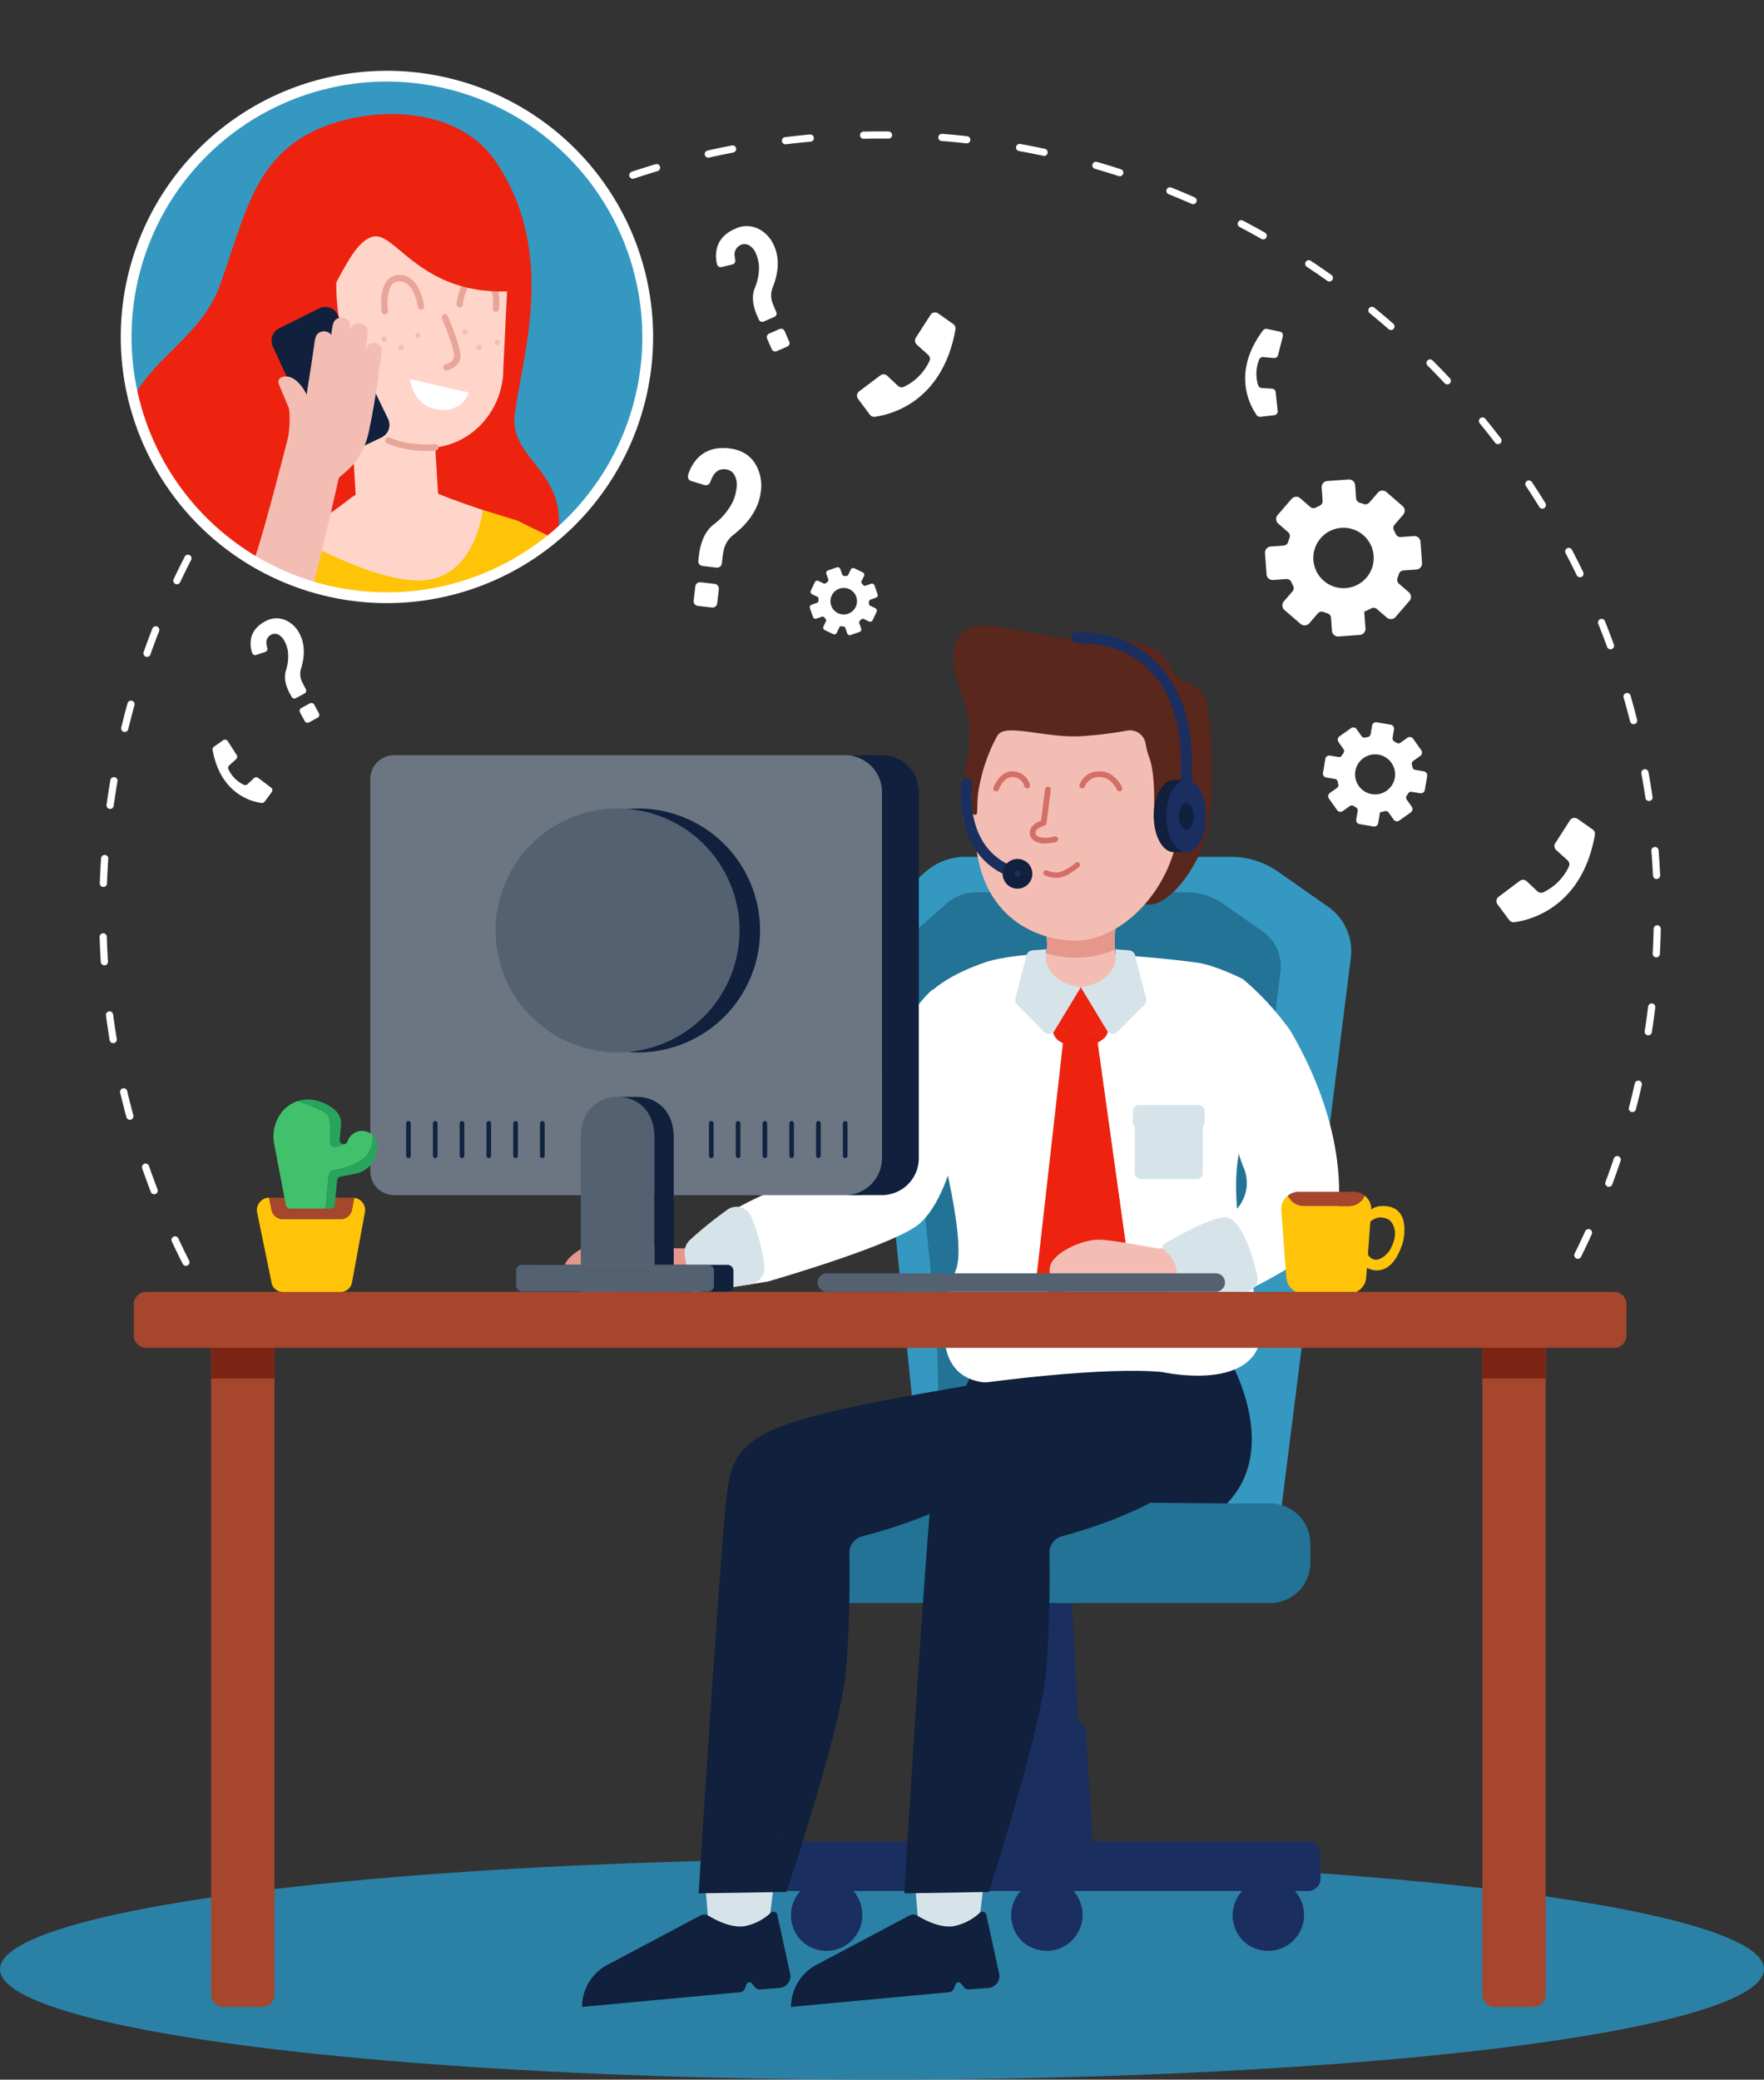 <?xml version="1.0" encoding="UTF-8"?> <svg xmlns="http://www.w3.org/2000/svg" xmlns:xlink="http://www.w3.org/1999/xlink" width="536.045" height="632" viewBox="0 0 536.045 632"><rect x="0" y="0" width="536.045" height="632" fill="#333333" stroke="none"/><defs><clipPath id="clip-path"><circle id="Ellipse_7" data-name="Ellipse 7" cx="79.247" cy="79.247" r="79.247" transform="translate(0 56.868) rotate(-21.027)" fill="none"></circle></clipPath></defs><g id="OBJECTS" transform="translate(-76.994 -37.279)"><g id="Group_159" data-name="Group 159" transform="translate(92.173 37.279)"><g id="Group_68" data-name="Group 68" transform="translate(15.094 39.938)"><g id="Group_65" data-name="Group 65" transform="translate(32.951 356.802)"><path id="Path_187" data-name="Path 187" d="M120.922,299.1a1.092,1.092,0,0,1-.93-.518q-1.007-1.634-1.99-3.284a1.093,1.093,0,0,1,1.879-1.119q.973,1.634,1.97,3.255a1.091,1.091,0,0,1-.929,1.667Z" transform="translate(-117.848 -293.643)" fill="#fff"></path></g><g id="Group_66" data-name="Group 66"><path id="Path_188" data-name="Path 188" d="M122.781,407.837a1.094,1.094,0,0,1-.977-.6c-1.145-2.27-2.264-4.576-3.323-6.851a1.093,1.093,0,0,1,1.981-.922c1.049,2.255,2.157,4.537,3.293,6.788a1.091,1.091,0,0,1-.975,1.585ZM545.757,405.7a1.095,1.095,0,0,1-.98-1.577c1.108-2.246,2.193-4.541,3.224-6.82a1.093,1.093,0,0,1,1.992.9c-1.042,2.3-2.136,4.618-3.253,6.887A1.1,1.1,0,0,1,545.757,405.7ZM113.134,386.068a1.09,1.09,0,0,1-1.02-.7c-.912-2.371-1.789-4.777-2.612-7.151a1.092,1.092,0,1,1,2.063-.716c.817,2.352,1.687,4.736,2.589,7.085a1.094,1.094,0,0,1-.628,1.413A1.127,1.127,0,0,1,113.134,386.068Zm442.053-2.245a1.072,1.072,0,0,1-.382-.068,1.093,1.093,0,0,1-.642-1.405c.874-2.354,1.721-4.748,2.515-7.113a1.093,1.093,0,1,1,2.072.695c-.8,2.388-1.656,4.8-2.538,7.181A1.094,1.094,0,0,1,555.187,383.822ZM105.743,363.435a1.093,1.093,0,0,1-1.054-.808c-.664-2.451-1.294-4.934-1.873-7.38a1.093,1.093,0,1,1,2.126-.5c.574,2.423,1.2,4.884,1.856,7.312a1.092,1.092,0,0,1-.769,1.34A1.081,1.081,0,0,1,105.743,363.435Zm456.6-2.328a1.068,1.068,0,0,1-.277-.034,1.094,1.094,0,0,1-.782-1.334c.628-2.417,1.229-4.884,1.781-7.332a1.092,1.092,0,1,1,2.131.483c-.557,2.471-1.162,4.96-1.8,7.4A1.092,1.092,0,0,1,562.346,361.107Zm-461.661-20.94a1.092,1.092,0,0,1-1.077-.915c-.413-2.507-.789-5.04-1.117-7.532a1.093,1.093,0,0,1,2.167-.286c.327,2.47.7,4.979,1.107,7.462a1.09,1.09,0,0,1-.9,1.255A1.017,1.017,0,0,1,100.685,340.167Zm466.48-2.385a1.212,1.212,0,0,1-.167-.012,1.094,1.094,0,0,1-.915-1.247c.384-2.488.729-5,1.032-7.475a1.092,1.092,0,1,1,2.168.265c-.3,2.493-.653,5.033-1.04,7.543A1.093,1.093,0,0,1,567.165,337.782ZM98,316.511a1.094,1.094,0,0,1-1.089-1.024c-.158-2.512-.279-5.071-.357-7.6a1.093,1.093,0,0,1,2.185-.068c.079,2.512.2,5.047.354,7.537a1.094,1.094,0,0,1-1.023,1.159Zm471.6-2.422h-.057a1.1,1.1,0,0,1-1.035-1.148c.132-2.5.224-5.04.277-7.541a1.093,1.093,0,0,1,1.093-1.069h.023a1.093,1.093,0,0,1,1.069,1.116c-.053,2.523-.147,5.082-.279,7.608A1.093,1.093,0,0,1,569.607,314.089ZM97.694,292.7l-.042,0a1.091,1.091,0,0,1-1.051-1.131c.093-2.523.226-5.079.4-7.6a1.112,1.112,0,0,1,1.164-1.017,1.093,1.093,0,0,1,1.017,1.164c-.17,2.5-.3,5.034-.395,7.534A1.092,1.092,0,0,1,97.694,292.7Zm471.983-2.431a1.093,1.093,0,0,1-1.091-1.042c-.118-2.51-.277-5.044-.472-7.53a1.093,1.093,0,0,1,2.179-.17c.2,2.51.357,5.067.477,7.6a1.1,1.1,0,0,1-1.041,1.144ZM99.749,268.985a.976.976,0,0,1-.149-.011,1.091,1.091,0,0,1-.935-1.23c.345-2.512.735-5.043,1.159-7.526a1.092,1.092,0,1,1,2.153.368c-.419,2.458-.8,4.968-1.147,7.455A1.092,1.092,0,0,1,99.749,268.985Zm467.628-2.411a1.092,1.092,0,0,1-1.08-.933c-.364-2.462-.777-4.968-1.226-7.442a1.093,1.093,0,1,1,2.151-.39c.453,2.5.87,5.026,1.237,7.512a1.093,1.093,0,0,1-.921,1.241A1.173,1.173,0,0,1,567.377,266.574Zm-463.194-20.98a1.064,1.064,0,0,1-.258-.031,1.093,1.093,0,0,1-.8-1.319c.6-2.459,1.24-4.938,1.913-7.369a1.093,1.093,0,1,1,2.108.582c-.669,2.411-1.306,4.867-1.9,7.3A1.092,1.092,0,0,1,104.183,245.594ZM562.7,243.231a1.1,1.1,0,0,1-1.06-.825c-.613-2.424-1.277-4.872-1.97-7.281a1.092,1.092,0,0,1,2.1-.6c.7,2.43,1.37,4.9,1.99,7.348a1.095,1.095,0,0,1-1.06,1.362ZM110.962,222.772a1.118,1.118,0,0,1-.365-.062,1.1,1.1,0,0,1-.667-1.394c.847-2.391,1.739-4.8,2.66-7.157a1.093,1.093,0,0,1,2.037.794c-.912,2.337-1.8,4.723-2.634,7.091A1.094,1.094,0,0,1,110.962,222.772Zm444.723-2.29a1.094,1.094,0,0,1-1.026-.718c-.859-2.352-1.767-4.723-2.7-7.045a1.092,1.092,0,1,1,2.027-.814c.942,2.341,1.86,4.734,2.727,7.108a1.095,1.095,0,0,1-1.028,1.469ZM120.037,200.717a1.094,1.094,0,0,1-.987-1.56c1.083-2.3,2.218-4.6,3.369-6.843a1.093,1.093,0,1,1,1.945,1c-1.141,2.224-2.264,4.507-3.338,6.78A1.1,1.1,0,0,1,120.037,200.717Zm426.37-2.142a1.09,1.09,0,0,1-.984-.616c-1.1-2.258-2.236-4.519-3.392-6.718a1.093,1.093,0,0,1,1.936-1.017c1.165,2.221,2.317,4.5,3.422,6.781a1.093,1.093,0,0,1-.981,1.569ZM131.3,179.7a1.091,1.091,0,0,1-.935-1.656c1.308-2.168,2.666-4.344,4.039-6.466a1.093,1.093,0,1,1,1.835,1.189c-1.362,2.1-2.707,4.257-4,6.405A1.094,1.094,0,0,1,131.3,179.7Zm403.672-1.976a1.092,1.092,0,0,1-.932-.52c-1.311-2.128-2.676-4.264-4.053-6.347a1.093,1.093,0,1,1,1.823-1.206c1.391,2.1,2.767,4.257,4.092,6.407a1.092,1.092,0,0,1-.357,1.5A1.077,1.077,0,0,1,534.968,177.728ZM144.61,159.945a1.094,1.094,0,0,1-.873-1.749c1.518-2.027,3.089-4.053,4.666-6.022a1.093,1.093,0,1,1,1.705,1.367c-1.561,1.95-3.117,3.957-4.623,5.966A1.093,1.093,0,0,1,144.61,159.945Zm376.876-1.818a1.087,1.087,0,0,1-.87-.43c-1.518-1.984-3.09-3.974-4.674-5.912a1.093,1.093,0,1,1,1.693-1.384c1.6,1.958,3.183,3.965,4.715,5.969a1.093,1.093,0,0,1-.865,1.756Zm-361.651-16.5a1.093,1.093,0,0,1-.8-1.832c1.712-1.86,3.474-3.719,5.243-5.523a1.093,1.093,0,0,1,1.56,1.531c-1.75,1.787-3.5,3.629-5.194,5.472A1.091,1.091,0,0,1,159.835,141.627Zm346.26-1.659a1.094,1.094,0,0,1-.8-.345c-1.716-1.832-3.482-3.655-5.245-5.42a1.093,1.093,0,0,1,1.546-1.544c1.78,1.781,3.561,3.62,5.293,5.469a1.093,1.093,0,0,1-.8,1.84ZM176.81,124.93a1.093,1.093,0,0,1-.726-1.91c1.88-1.671,3.821-3.343,5.765-4.965a1.093,1.093,0,1,1,1.4,1.678c-1.927,1.608-3.849,3.262-5.714,4.92A1.088,1.088,0,0,1,176.81,124.93Zm312.15-1.495a1.087,1.087,0,0,1-.718-.269c-1.893-1.651-3.832-3.292-5.763-4.87a1.093,1.093,0,0,1,1.382-1.693c1.95,1.6,3.908,3.248,5.817,4.915a1.093,1.093,0,0,1-.718,1.917ZM195.365,110.022a1.092,1.092,0,0,1-.642-1.976c2.051-1.486,4.146-2.953,6.23-4.361a1.092,1.092,0,0,1,1.224,1.809c-2.064,1.4-4.141,2.851-6.172,4.321A1.087,1.087,0,0,1,195.365,110.022Zm274.886-1.328a1.084,1.084,0,0,1-.633-.2c-2.032-1.442-4.126-2.878-6.226-4.268A1.093,1.093,0,0,1,464.6,102.4c2.12,1.4,4.236,2.854,6.286,4.31a1.093,1.093,0,0,1-.633,1.984ZM215.312,97.058a1.093,1.093,0,0,1-.549-2.038c2.19-1.271,4.421-2.519,6.631-3.71a1.093,1.093,0,1,1,1.035,1.925c-2.188,1.178-4.4,2.414-6.569,3.675A1.1,1.1,0,0,1,215.312,97.058ZM450.146,95.9a1.086,1.086,0,0,1-.537-.142c-2.174-1.233-4.406-2.453-6.631-3.623A1.093,1.093,0,0,1,444,90.2c2.246,1.181,4.5,2.413,6.69,3.657a1.092,1.092,0,0,1-.54,2.043ZM236.453,86.171A1.093,1.093,0,0,1,236,84.082c2.307-1.043,4.65-2.058,6.966-3.018a1.093,1.093,0,0,1,.836,2.02c-2.294.95-4.615,1.956-6.9,2.99A1.077,1.077,0,0,1,236.453,86.171ZM428.845,85.2a1.072,1.072,0,0,1-.438-.093c-2.323-1.02-4.667-2.007-6.97-2.934a1.093,1.093,0,1,1,.816-2.027c2.324.935,4.691,1.931,7.034,2.962a1.092,1.092,0,0,1-.441,2.092ZM258.591,77.475a1.093,1.093,0,0,1-.347-2.129c2.385-.8,4.825-1.574,7.257-2.3a1.093,1.093,0,0,1,.627,2.094c-2.408.721-4.827,1.49-7.19,2.281A1.092,1.092,0,0,1,258.591,77.475Zm147.967-.765a1.075,1.075,0,0,1-.337-.054c-2.383-.771-4.81-1.514-7.213-2.207a1.093,1.093,0,0,1,.607-2.1c2.425.7,4.875,1.45,7.281,2.229a1.093,1.093,0,0,1-.337,2.133ZM281.517,71.062a1.093,1.093,0,0,1-.238-2.159c2.47-.559,4.979-1.08,7.453-1.555a1.093,1.093,0,0,1,.412,2.146c-2.451.469-4.935.989-7.385,1.541A1.068,1.068,0,0,1,281.517,71.062Zm102.048-.526a1.074,1.074,0,0,1-.231-.025c-2.451-.526-4.941-1.018-7.4-1.464a1.093,1.093,0,0,1,.39-2.151c2.481.45,4.994.947,7.469,1.479a1.092,1.092,0,0,1-.229,2.16ZM304.975,67a1.094,1.094,0,0,1-.13-2.179c2.523-.3,5.07-.573,7.571-.794a1.092,1.092,0,1,1,.193,2.176c-2.478.22-5,.486-7.5.789A1.281,1.281,0,0,1,304.975,67Zm55.093-.282a1.1,1.1,0,0,1-.122-.008c-2.5-.277-5.028-.515-7.509-.71a1.093,1.093,0,1,1,.17-2.179c2.505.2,5.054.438,7.58.718a1.093,1.093,0,0,1-.119,2.179Zm-31.344-1.4a1.093,1.093,0,0,1-.023-2.187c2.533-.051,5.085-.065,7.617-.037a1.093,1.093,0,0,1-.014,2.185h-.011c-2.515-.029-5.04-.014-7.547.039Z" transform="translate(-96.556 -63.086)" fill="#fff"></path></g><g id="Group_67" data-name="Group 67" transform="translate(438.348 354.974)"><path id="Path_189" data-name="Path 189" d="M380.9,297.931a1.092,1.092,0,0,1-.933-1.657q.982-1.627,1.942-3.272a1.093,1.093,0,1,1,1.888,1.1q-.968,1.66-1.961,3.3A1.089,1.089,0,0,1,380.9,297.931Z" transform="translate(-379.806 -292.462)" fill="#fff"></path></g></g><g id="Group_141" data-name="Group 141" transform="translate(0)"><g id="Group_139" data-name="Group 139"><g id="Group_138" data-name="Group 138" clip-path="url(#clip-path)"><g id="Group_69" data-name="Group 69" transform="translate(-33.39 -39.715)"><circle id="Ellipse_6" data-name="Ellipse 6" cx="103.358" cy="103.358" r="103.358" transform="matrix(0.922, -0.386, 0.386, 0.922, 0, 79.89)" fill="#3598c1"></circle></g><g id="Group_137" data-name="Group 137" transform="translate(8.988 34.66)"><g id="Group_70" data-name="Group 70"><path id="Path_190" data-name="Path 190" d="M219.063,74.072c-13.391-19.657-45.7-16.579-60.488-6.213-13.464,9.439-16.307,24.123-23.265,43.75s-29.374,24.653-30.547,49.336,13.27,47.663-1.63,81.721S72.909,351.341,180.29,338.75s23.754-88.524,48.386-129.025-6.125-41.029-3.821-58.8S237.829,101.617,219.063,74.072Z" transform="translate(-92.611 -59.675)" fill="#ed230f"></path></g><g id="Group_79" data-name="Group 79" transform="translate(131.587 139.489)"><g id="Group_71" data-name="Group 71"><path id="Path_191" data-name="Path 191" d="M213.58,313.934s5.031-50.319-4.423-138.308l-8.074-20.188-11.232-5.629-6.268.873c-5.273,6.811-7.342,19.869-4.968,27.994,22.669,77.589,17.416,132.294,17.416,132.294Z" transform="translate(-177.639 -149.81)" fill="#e8a69a"></path></g><g id="Group_78" data-name="Group 78" transform="translate(8.905 149.588)"><g id="Group_72" data-name="Group 72" transform="translate(0 12.586)"><path id="Path_192" data-name="Path 192" d="M187.567,257.852l-2.119,12.594L183.393,281.3s4.991,3.273,7.84-5.785c1.852-5.892,3.083-11.661,5.2-9.767C197.886,267.052,190.176,246.96,187.567,257.852Z" transform="translate(-183.393 -254.603)" fill="#e8a69a"></path></g><g id="Group_73" data-name="Group 73" transform="translate(4.222 13.417)"><path id="Path_193" data-name="Path 193" d="M192.612,255.162l.4.04a3.835,3.835,0,0,1,3.528,4.164l-4.774,29.545c-.24,2.069-.924,3.912-3.1,3.691l-.4-.042c-2.181-.221-2.292-2.145-2.05-4.214l2-29.826A3.97,3.97,0,0,1,192.612,255.162Z" transform="translate(-186.121 -255.14)" fill="#e8a69a"></path></g><g id="Group_74" data-name="Group 74" transform="translate(8.386 15.381)"><path id="Path_194" data-name="Path 194" d="M192.825,256.409h.4a3.886,3.886,0,0,1,3.966,3.793l-1.507,29.845c-.012,2.081-.491,3.982-2.685,3.977l-.4,0c-2.2-.006-2.516-1.908-2.5-3.988l-1.283-29.853A3.918,3.918,0,0,1,192.825,256.409Z" transform="translate(-188.812 -256.409)" fill="#e8a69a"></path></g><g id="Group_75" data-name="Group 75" transform="translate(12.603 14.77)"><path id="Path_195" data-name="Path 195" d="M195.336,256.039l.4-.02a3.911,3.911,0,0,1,4.175,3.586l.176,29.874c.1,2.078-.266,4-2.459,4.106l-.4.019c-2.193.107-2.62-1.777-2.725-3.855l-2.964-29.74A3.89,3.89,0,0,1,195.336,256.039Z" transform="translate(-191.537 -256.014)" fill="#e8a69a"></path></g><g id="Group_76" data-name="Group 76" transform="translate(18.566 9.387)"><path id="Path_196" data-name="Path 196" d="M199.983,252.576l.4-.02c2.191-.105,3.507.138,3.612,2.215l-1.514,30.544c.105,2.078-2.917,3.371-5.11,3.477l-1.141,1.3c-2.191.105.59-9.466.484-11.545l-.529-22A3.89,3.89,0,0,1,199.983,252.576Z" transform="translate(-195.39 -252.536)" fill="#e8a69a"></path></g><g id="Group_77" data-name="Group 77" transform="translate(4.548)"><path id="Path_197" data-name="Path 197" d="M208.178,273.842l.964-22.438-6.907-4.934s-13.368,8.792-15.273,13.394,1.289,11.217-.467,19.343S208.178,273.842,208.178,273.842Z" transform="translate(-186.332 -246.47)" fill="#e8a69a"></path></g></g></g><g id="Group_80" data-name="Group 80" transform="translate(41.236 112.232)"><path id="Path_198" data-name="Path 198" d="M160.2,136.818c2.69-2.16,10.332-4.717,11.381-4.432.949-.532,8.984.091,12.117,1.534,19.075,8.778,47.3,12.4,49.372,29.082,0,0,1.111,12-8.2,13.145l-47.176,5.817-47.174,5.819c-9.313,1.148-11.149-10.759-11.149-10.759C117.331,160.341,143.825,149.967,160.2,136.818Z" transform="translate(-119.256 -132.197)" fill="#ffd5ca"></path></g><g id="Group_82" data-name="Group 82" transform="translate(128.956 123.611)"><g id="Group_81" data-name="Group 81"><path id="Path_199" data-name="Path 199" d="M219.063,207.369c-1.868-10.517-4.731-21.531-5.771-33.841-.749-8.868-11.454-21.992-18.887-26.887l-14.253-7.091-4.214,17.893,4.553,25.261c2.827,10.949,5.65,21.237,8.431,30.933l.26-.91S204.879,216.712,219.063,207.369Z" transform="translate(-175.939 -139.55)" fill="#ffc408"></path></g></g><g id="Group_91" data-name="Group 91" transform="translate(33.003 141.741)"><g id="Group_83" data-name="Group 83"><path id="Path_200" data-name="Path 200" d="M119.8,320.923c-6.277-53.114-8.94-90.362-.67-144.834,1.414,1.408,2.824,2.844,4.222,4.256,3.742-4.861,7.317-9.956,11.095-14.772s7.848-9.881,11.58-14.309c5.5,6.2,5.43,23.2,3.645,28.772-17.063,53.185-18.328,84.147-12.459,137.074C131.43,318.227,125.6,319.676,119.8,320.923Z" transform="translate(-113.936 -151.265)" fill="#e8a69a"></path></g><g id="Group_90" data-name="Group 90" transform="translate(5.138 154.071)"><g id="Group_84" data-name="Group 84" transform="translate(14.903 12.988)"><path id="Path_201" data-name="Path 201" d="M135.539,262.331c.907,3.926,1.721,8.9,2.549,12.953s1.6,7.461,2.394,11.446c-4.042,2.236-6.916-2.173-7.925-5.91-.658-2.433-2.823-9.808-5.386-10.686C125.41,269.531,132.255,252.335,135.539,262.331Z" transform="translate(-126.886 -259.215)" fill="#e8a69a"></path></g><g id="Group_85" data-name="Group 85" transform="translate(13.194 13.711)"><path id="Path_202" data-name="Path 202" d="M129.58,259.682a1.3,1.3,0,0,0-.407.062c-2.1.819-3.757,1.859-3.321,4.623,1.566,9.921,3.946,20.887,5.63,30.687.467,2.73.867,3.527,3.239,3.9a.811.811,0,0,0,.393-.059c2.164-1.072,2.2-1.93,1.9-4.681-1.108-9.878-1.781-21.109-2.971-31.086C133.707,260.343,131.81,259.842,129.58,259.682Z" transform="translate(-125.782 -259.682)" fill="#e8a69a"></path></g><g id="Group_86" data-name="Group 86" transform="translate(11.171 15.823)"><path id="Path_203" data-name="Path 203" d="M128.674,261.055a1.26,1.26,0,0,0-.41.02c-2.171.6-3.926,1.459-3.781,4.257.525,10.039,1.75,21.209,2.4,31.139.181,2.767.492,3.6,2.813,4.217a.8.8,0,0,0,.4-.019c2.264-.843,2.391-1.693,2.371-4.463-.073-9.951.424-21.2.28-31.261C132.705,262.145,130.876,261.447,128.674,261.055Z" transform="translate(-124.475 -261.046)" fill="#e8a69a"></path></g><g id="Group_87" data-name="Group 87" transform="translate(6.942 15.372)"><path id="Path_204" data-name="Path 204" d="M126.153,260.773a1.227,1.227,0,0,0-.412,0c-2.2.483-4,1.249-4,4.052-.012,10.059.613,21.285.735,31.241.034,2.773.3,3.624,2.583,4.364a.8.8,0,0,0,.4,0c2.306-.724,2.476-1.565,2.6-4.335.46-9.943,1.555-21.165,1.948-31.218C130.119,262.078,128.332,261.284,126.153,260.773Z" transform="translate(-121.742 -260.755)" fill="#e8a69a"></path></g><g id="Group_88" data-name="Group 88" transform="translate(0.498 10.022)"><path id="Path_205" data-name="Path 205" d="M121.509,257.309a1.787,1.787,0,0,0-.4,0c-2.009.121-3.3.118-3.533,2.645.727,8.4,1.791,24.368,2.439,30.987s2.86,2.068,5.263,4.558c.371.091.8.82,1.164,1.161,2.591-2.1-.71-9.279-.792-12.145-.215-7.582-.06-15.674-.263-23.1C125.311,258.612,123.764,257.852,121.509,257.309Z" transform="translate(-117.578 -257.298)" fill="#e8a69a"></path></g><g id="Group_89" data-name="Group 89"><path id="Path_206" data-name="Path 206" d="M119.105,279.885c-.726-7.8-.814-15.777-1.849-23.563,2.238-1.851,4.33-3.618,6.662-5.5,5,3.836,13.162,7.255,15.528,13.535s.927,13.385,1,20.343S122.279,282.451,119.105,279.885Z" transform="translate(-117.256 -250.822)" fill="#e8a69a"></path></g></g></g><g id="Group_92" data-name="Group 92" transform="translate(82.187 85.693)"><path id="Path_207" data-name="Path 207" d="M160.838,159.35h0a12.5,12.5,0,0,0,11.72-13.235l-1.885-31.067-24.955,1.514L147.6,147.63A12.5,12.5,0,0,0,160.838,159.35Z" transform="translate(-145.718 -115.048)" fill="#ffd5ca"></path></g><g id="Group_93" data-name="Group 93" transform="translate(64.813 10.736)"><path id="Path_208" data-name="Path 208" d="M174.494,157.27s9.174-31.553,7.478-41.267l.633-38.777c-1.7-9.714-7.281-10.66-16.29-10.61l-15.941,4.969c-9.008.051-17.357,2-15.661,11.714l7.334,51.469C143.744,144.48,151.339,157.189,174.494,157.27Z" transform="translate(-134.491 -66.613)" fill="#ffd5ca"></path></g><g id="Group_94" data-name="Group 94" transform="translate(70.605 10.985)"><path id="Path_209" data-name="Path 209" d="M172.74,157.2l.59.048c13.007-.073,23.152-11.181,23.08-24.188l2.2-45.322a21.147,21.147,0,0,0-21.2-20.968l-29.08.161c-3.327.019-10.107,2.8-10.089,6.131l5.121,51.226C143.456,142.2,154.829,157.305,172.74,157.2Z" transform="translate(-138.234 -66.774)" fill="#ffd5ca"></path></g><g id="Group_95" data-name="Group 95" transform="translate(95.787 12.276)"><path id="Path_210" data-name="Path 210" d="M154.506,67.608" transform="translate(-154.506 -67.608)" fill="#59271c"></path></g><g id="Group_97" data-name="Group 97" transform="translate(56.006 123.515)"><g id="Group_96" data-name="Group 96"><path id="Path_211" data-name="Path 211" d="M223.937,214.053c16.321-22.468-8.329-41.26-9.634-44.411l-8.57-30.154-21.27,36.181-45.777-31.18L128.8,183.422l26.623,74.5c9.494,1.181,45.865,4.961,65.072-3.47C218.574,239.252,218.112,222.069,223.937,214.053Z" transform="translate(-128.8 -139.488)" fill="#ffc408"></path></g></g><g id="Group_100" data-name="Group 100" transform="translate(33.875 128.005)"><g id="Group_98" data-name="Group 98" transform="translate(9.358)"><path id="Path_212" data-name="Path 212" d="M143.087,142.389l-.06.042.178.469s-18.489,16.545-20.643,34.879c-1.2,10.237-1.758,25.946-2.015,37.827,4.175,1.492,9.824,2.4,17.89,1.84.085-.381.172-.76.258-1.142,2.179-9.678,4.367-19.926,6.523-30.812l3.1-25.479Z" transform="translate(-120.547 -142.389)" fill="#4a7af4"></path></g><g id="Group_99" data-name="Group 99" transform="translate(0 0.042)"><path id="Path_213" data-name="Path 213" d="M146.516,142.885l-.178-.469L131.577,152.3c-7.14,5.311-15.121,18.376-15.361,27.271-.266,9.853-.8,19.267-1.534,28.243-.057.709-.124,1.4-.183,2.1a28.216,28.216,0,0,0,9.358,5.673c.257-11.881.812-27.59,2.015-37.827C128.027,159.43,146.516,142.885,146.516,142.885Z" transform="translate(-114.5 -142.416)" fill="#f4742c"></path></g></g><g id="Group_102" data-name="Group 102" transform="translate(62.108 167.074)"><g id="Group_101" data-name="Group 101"><path id="Path_214" data-name="Path 214" d="M153.185,209.387c-12.144-10.845-10.652-24.8-14.219-41.752l-6.223,27.623,15.963,46.891a35.318,35.318,0,0,0,10.578,1.023c-1.888-9.022-.675-19.164-4.092-27.852C154.852,214.455,153.5,210.274,153.185,209.387Z" transform="translate(-132.743 -167.635)" fill="#f4742c"></path></g></g><g id="Group_103" data-name="Group 103" transform="translate(65.878 120.333)"><path id="Path_215" data-name="Path 215" d="M135.193,145.614s25.858,15.279,40.238,13,16.41-21.185,16.41-21.185,5,1.479,10.63,3.278c0,0,1.523,43.251-16.064,43.756S134.41,164.245,135.193,145.614Z" transform="translate(-135.18 -137.432)" fill="#ffc408"></path></g><g id="Group_104" data-name="Group 104" transform="translate(58.253 37.495)"><path id="Path_216" data-name="Path 216" d="M151.157,89.961c-5.173,17.616,9.957,39.025-7.648,58.9s-12.6-51.868-12.6-51.868l19.3-13.085Z" transform="translate(-130.252 -83.904)" fill="#ed230f"></path></g><g id="Group_106" data-name="Group 106" transform="translate(92.833 98.233)"><g id="Group_105" data-name="Group 105"><path id="Path_217" data-name="Path 217" d="M166.349,127.3a32.074,32.074,0,0,1-13.168-2.287.972.972,0,0,1,.778-1.781c6.319,2.762,13.719,2.049,13.8,2.043a.972.972,0,1,1,.2,1.933C167.87,127.218,167.286,127.275,166.349,127.3Z" transform="translate(-152.597 -123.151)" fill="#e8a69a"></path></g></g><g id="Group_108" data-name="Group 108" transform="translate(110.054 60.808)"><g id="Group_107" data-name="Group 107"><path id="Path_218" data-name="Path 218" d="M165.16,116.095a.972.972,0,0,1-.232-1.922c.108-.023,2.634-.6,2.577-2.642-.063-2.225-2.694-8.847-3.7-11.211a.971.971,0,1,1,1.786-.763c.387.905,3.77,8.923,3.857,11.918.084,2.931-2.654,4.29-4.113,4.6A1,1,0,0,1,165.16,116.095Z" transform="translate(-163.725 -98.968)" fill="#e8a69a"></path></g></g><g id="Group_109" data-name="Group 109" transform="translate(100.384 80.57)"><path id="Path_219" data-name="Path 219" d="M157.476,111.738l17.876,4.031s-1.5,5.839-8.73,5.263C158.505,120.384,157.476,111.738,157.476,111.738Z" transform="translate(-157.476 -111.738)" fill="#fff"></path></g><g id="Group_111" data-name="Group 111" transform="translate(91.646 48.878)"><g id="Group_110" data-name="Group 110"><path id="Path_220" data-name="Path 220" d="M152.972,103.288a.972.972,0,0,1-.989-.839c-.036-.265-.857-6.5,1.709-9.531a4.593,4.593,0,0,1,3.51-1.656c6.453-.184,7.66,9.1,7.707,9.493a.971.971,0,0,1-1.927.235c-.009-.079-1.037-7.919-5.724-7.786a2.682,2.682,0,0,0-2.081.969c-1.665,1.962-1.478,6.449-1.266,8.012a.973.973,0,0,1-.833,1.094C153.043,103.283,153.008,103.287,152.972,103.288Z" transform="translate(-151.83 -91.259)" fill="#e8a69a"></path></g></g><g id="Group_113" data-name="Group 113" transform="translate(114.542 48.018)"><g id="Group_112" data-name="Group 112"><path id="Path_221" data-name="Path 221" d="M178.637,102.8a1.018,1.018,0,0,1-.155-.008.972.972,0,0,1-.839-1.089c.011-.079.97-7.928-3.607-8.965a2.683,2.683,0,0,0-2.253.419c-2.1,1.487-3.039,5.879-3.222,7.445a.991.991,0,0,1-1.077.854.973.973,0,0,1-.853-1.077c.031-.265.788-6.512,4.025-8.807a4.589,4.589,0,0,1,3.812-.73c6.3,1.428,5.153,10.718,5.1,11.113A.97.97,0,0,1,178.637,102.8Z" transform="translate(-166.625 -90.703)" fill="#e8a69a"></path></g></g><g id="Group_114" data-name="Group 114" transform="translate(60.99 4.307)"><path id="Path_222" data-name="Path 222" d="M161.038,95.31c6.387-.183,14.391,17.464,39.615,16.742,7.544-.215,6.206-50.53-26.98-49.579-32.131.919-41.577,14.253-41.616,16.149-.478,23.41,3.847,39.841,9.586,39.675S152.794,95.545,161.038,95.31Z" transform="translate(-132.021 -62.458)" fill="#ed230f"></path></g><g id="Group_115" data-name="Group 115" transform="translate(91.79 67.594)"><path id="Path_223" data-name="Path 223" d="M153.567,104.152a.822.822,0,1,1-.845-.8A.82.82,0,0,1,153.567,104.152Z" transform="translate(-151.923 -103.353)" fill="#f4bdb3"></path></g><g id="Group_116" data-name="Group 116" transform="translate(102.016 66.478)"><path id="Path_224" data-name="Path 224" d="M160.175,103.431a.822.822,0,1,1-.845-.8A.824.824,0,0,1,160.175,103.431Z" transform="translate(-158.531 -102.632)" fill="#f4bdb3"></path></g><g id="Group_117" data-name="Group 117" transform="translate(96.913 70.156)"><path id="Path_225" data-name="Path 225" d="M156.878,105.808a.822.822,0,1,1-.845-.8A.824.824,0,0,1,156.878,105.808Z" transform="translate(-155.234 -105.009)" fill="#f4bdb3"></path></g><g id="Group_118" data-name="Group 118" transform="translate(126.103 68.537)"><path id="Path_226" data-name="Path 226" d="M174.117,104.6a.823.823,0,1,0,.987-.616A.822.822,0,0,0,174.117,104.6Z" transform="translate(-174.095 -103.962)" fill="#f4bdb3"></path></g><g id="Group_119" data-name="Group 119" transform="translate(116.301 65.42)"><path id="Path_227" data-name="Path 227" d="M167.783,102.585a.822.822,0,1,0,.987-.616A.822.822,0,0,0,167.783,102.585Z" transform="translate(-167.761 -101.948)" fill="#f4bdb3"></path></g><g id="Group_120" data-name="Group 120" transform="translate(120.574 70.036)"><path id="Path_228" data-name="Path 228" d="M170.545,105.567a.822.822,0,1,0,.986-.614A.822.822,0,0,0,170.545,105.567Z" transform="translate(-170.523 -104.931)" fill="#f4bdb3"></path></g><g id="Group_122" data-name="Group 122" transform="translate(73.559 203.239)"><g id="Group_121" data-name="Group 121"><path id="Path_229" data-name="Path 229" d="M159.615,199.177a29.493,29.493,0,0,1-19.153-6.339.972.972,0,0,1,1.3-1.444c.61.546,15.126,13.221,35.4-.229a.972.972,0,0,1,1.074,1.62C171.356,197.349,165.036,199.021,159.615,199.177Z" transform="translate(-140.142 -191.003)" fill="#f4742c"></path></g></g><g id="Group_124" data-name="Group 124" transform="translate(128.877 198.813)"><g id="Group_123" data-name="Group 123"><path id="Path_230" data-name="Path 230" d="M186.93,195.158a23.679,23.679,0,0,1-10.533-2.445A.972.972,0,0,1,177.32,191c.486.265,12.057,6.33,18.989-2.484a.971.971,0,0,1,1.527,1.2A13.821,13.821,0,0,1,186.93,195.158Z" transform="translate(-175.888 -188.143)" fill="#f4742c"></path></g></g><g id="Group_126" data-name="Group 126" transform="translate(136.276 135.775)"><g id="Group_125" data-name="Group 125"><path id="Path_231" data-name="Path 231" d="M201.12,195.332a.971.971,0,0,1-1-.942c-.218-7.619-4.341-15.982-12.6-25.57-4.548-5.277-6.747-19.68-6.837-20.292a.967.967,0,0,1,.816-1.1.949.949,0,0,1,1.1.817c.023.142,2.208,14.456,6.39,19.311,8.566,9.938,12.843,18.7,13.075,26.782A.971.971,0,0,1,201.12,195.332Z" transform="translate(-180.669 -147.41)" fill="#f4742c"></path></g></g><g id="Group_136" data-name="Group 136" transform="translate(18.226 58.628)"><g id="Group_127" data-name="Group 127" transform="translate(40.128)"><path id="Path_232" data-name="Path 232" d="M132.65,104.029,144.774,98a4.205,4.205,0,0,1,5.658,1.936l15.29,31.64a4.2,4.2,0,0,1-1.97,5.622l-12.8,6.127a4.2,4.2,0,0,1-5.635-2.034L130.7,109.552A4.205,4.205,0,0,1,132.65,104.029Z" transform="translate(-130.318 -97.559)" fill="#10203d"></path></g><g id="Group_129" data-name="Group 129" transform="translate(0 35.985)"><g id="Group_128" data-name="Group 128"><path id="Path_233" data-name="Path 233" d="M150.509,120.812c-13.447,51.223-13.513,57.11-46.121,98.453,1.959.118,3.926.212,5.881.322-.942,6.076-2.174,12.221-3.046,18.286s-1.839,12.388-2.284,18.207c7.764.444,19.8-11.228,22.478-15.994,25.557-45.528,28.565-64.489,39.913-113.653C161.578,124.814,156.117,122.712,150.509,120.812Z" transform="translate(-104.388 -120.812)" fill="#f4bdb3"></path></g></g><g id="Group_130" data-name="Group 130" transform="translate(42.208 21.107)"><path id="Path_234" data-name="Path 234" d="M140.639,135.321c-1.613-3.692-3.33-8.433-4.89-12.263-1.39-3.415-2.646-6.334-3.974-9.6a1.543,1.543,0,0,1,.867-2.016c3.1-1.175,6.057,2.112,7.524,5.156,1.094,2.269,4.581,9.121,7.261,9.511C149.269,126.378,145.709,144.54,140.639,135.321Z" transform="translate(-131.662 -111.198)" fill="#f4bdb3"></path></g><g id="Group_131" data-name="Group 131" transform="translate(59.794 10.912)"><path id="Path_235" data-name="Path 235" d="M146.018,139.017l-.361-.1c-1.778-.966-3.145-2.078-2.445-4.5,2.506-8.682,5.856-18.206,8.453-26.764.5-1.665.874-2.493,1.787-2.863a2.609,2.609,0,0,1,2.957.749c.669.82.523,1.707.094,3.485-2.092,8.694-3.948,18.644-6.124,27.417C149.774,138.888,148.025,139.125,146.018,139.017Z" transform="translate(-143.025 -104.611)" fill="#f4bdb3"></path></g><g id="Group_132" data-name="Group 132" transform="translate(57.184 4.976)"><path id="Path_236" data-name="Path 236" d="M145.042,139.825l-.407-.071c-2.077-.87-3.706-1.948-3.2-4.7,1.8-9.891,4.432-20.815,6.342-30.58.371-1.9.686-2.858,1.653-3.371a2.9,2.9,0,0,1,3.354.5c.831.833.769,1.832.5,3.847-1.337,9.86-2.275,21.087-3.7,31.043C149.179,139.259,147.276,139.718,145.042,139.825Z" transform="translate(-141.339 -100.775)" fill="#f4bdb3"></path></g><g id="Group_133" data-name="Group 133" transform="translate(53.784 3.239)"><path id="Path_237" data-name="Path 237" d="M143.062,138.991l-.413-.05c-2.122-.754-3.807-1.738-3.462-4.517,1.24-9.982,3.259-21.044,4.618-30.906.265-1.919.523-2.894,1.459-3.459a2.892,2.892,0,0,1,3.377.3c.876.786.868,1.787.709,3.816-.782,9.923-1.091,21.194-1.953,31.219C147.157,138.189,145.286,138.756,143.062,138.991Z" transform="translate(-139.142 -99.653)" fill="#f4bdb3"></path></g><g id="Group_134" data-name="Group 134" transform="translate(48.457 7.407)"><path id="Path_238" data-name="Path 238" d="M139.618,141.682l-.412-.048c-2.122-.754-3.807-1.738-3.462-4.519,1.24-9.982,3.258-21.042,4.618-30.906.265-1.917.523-2.892,1.459-3.459a2.892,2.892,0,0,1,3.375.306c.877.786.87,1.786.71,3.816-.782,9.923-1.091,21.194-1.953,31.218C143.715,140.882,141.844,141.449,139.618,141.682Z" transform="translate(-135.7 -102.345)" fill="#f4bdb3"></path></g><g id="Group_135" data-name="Group 135" transform="translate(43.907 14.916)"><path id="Path_239" data-name="Path 239" d="M134.251,123.065c.692,4.38-.249,9.912-1.252,13.36-1.523,5.232,4.728,10.056,4.728,10.056s7,4.262,9.355.323,9.107-5.464,11.52-16.872,3.621-22.735,3.621-22.735l-11.389,5.458s-3.553,5.5-3.952,6.3-3.8,6-3.8,6l-6.21-3.875Z" transform="translate(-132.76 -107.198)" fill="#f4bdb3"></path></g></g></g></g></g><g id="Group_140" data-name="Group 140" transform="translate(21.518 21.517)"><path id="Path_240" data-name="Path 240" d="M181.592,212.956a80.887,80.887,0,1,1,80.887-80.887A80.977,80.977,0,0,1,181.592,212.956Zm0-158.5A77.608,77.608,0,1,0,259.2,132.07,77.7,77.7,0,0,0,181.592,54.461Z" transform="translate(-100.707 -51.183)" fill="#fff"></path></g></g><g id="Group_158" data-name="Group 158" transform="translate(49.415 68.727)"><g id="Group_145" data-name="Group 145" transform="translate(181.463 76.985)"><g id="Group_142" data-name="Group 142" transform="translate(155.958 73.775)"><path id="Path_241" data-name="Path 241" d="M355.638,206.129a1.017,1.017,0,0,1,1.072.4l1.54,2.162a1.234,1.234,0,0,0,1.721.288l3.494-2.488a1.234,1.234,0,0,0,.289-1.721l-1.529-2.145a1.036,1.036,0,0,1,0-1.187q.221-.325.418-.667a1.039,1.039,0,0,1,1.066-.52l2.6.436a1.233,1.233,0,0,0,1.421-1.011l.712-4.231a1.234,1.234,0,0,0-1.01-1.422l-2.623-.441a1.013,1.013,0,0,1-.828-.792c-.054-.263-.121-.566-.189-.85a1.019,1.019,0,0,1,.4-1.072l2.164-1.538a1.232,1.232,0,0,0,.291-1.719l-2.487-3.5a1.236,1.236,0,0,0-1.721-.289l-2.146,1.527a1.036,1.036,0,0,1-1.185,0q-.327-.221-.667-.419a1.036,1.036,0,0,1-.52-1.065l.439-2.6a1.234,1.234,0,0,0-1.01-1.422l-4.231-.717a1.235,1.235,0,0,0-1.422,1.011l-.443,2.623a1.015,1.015,0,0,1-.794.826c-.262.054-.566.121-.85.189a1.019,1.019,0,0,1-1.071-.4L347,181.21a1.231,1.231,0,0,0-1.719-.292l-3.5,2.484a1.234,1.234,0,0,0-.293,1.719l1.526,2.15a1.033,1.033,0,0,1-.006,1.185q-.23.341-.439.7a1.034,1.034,0,0,1-1.062.522l-2.6-.433a1.233,1.233,0,0,0-1.419,1.015l-.706,4.231a1.235,1.235,0,0,0,1.014,1.421l2.623.436a1.016,1.016,0,0,1,.829.792c.054.262.121.565.19.848a1.017,1.017,0,0,1-.4,1.072l-2.16,1.541a1.234,1.234,0,0,0-.286,1.721l2.493,3.493a1.233,1.233,0,0,0,1.719.288l2.145-1.531a1.034,1.034,0,0,1,1.185,0q.327.218.669.416a1.037,1.037,0,0,1,.52,1.065l-.435,2.6a1.235,1.235,0,0,0,1.014,1.421l4.231.709a1.234,1.234,0,0,0,1.421-1.012l.556-3.318C354.16,206.446,354.96,206.295,355.638,206.129Zm2.93-12.408a6.08,6.08,0,1,1-6.051-4.847A6.082,6.082,0,0,1,358.568,193.721Z" transform="translate(-336.767 -179.107)" fill="#fff"></path></g><g id="Group_143" data-name="Group 143" transform="translate(138.355)"><path id="Path_242" data-name="Path 242" d="M357.682,170.6a1.539,1.539,0,0,1,1.715.2l3.03,2.62a1.862,1.862,0,0,0,2.626-.19l4.236-4.9a1.86,1.86,0,0,0-.192-2.625l-3.007-2.6a1.564,1.564,0,0,1-.418-1.741q.207-.557.374-1.127a1.566,1.566,0,0,1,1.376-1.145l3.965-.285a1.862,1.862,0,0,0,1.723-1.992l-.467-6.46a1.859,1.859,0,0,0-1.99-1.722l-4.005.289a1.534,1.534,0,0,1-1.5-.868c-.172-.364-.378-.786-.58-1.178a1.535,1.535,0,0,1,.2-1.713l2.623-3.03a1.86,1.86,0,0,0-.189-2.625l-4.9-4.24a1.862,1.862,0,0,0-2.626.189l-2.6,3.005a1.564,1.564,0,0,1-1.741.418c-.371-.139-.747-.263-1.127-.376a1.568,1.568,0,0,1-1.144-1.377l-.282-3.965a1.862,1.862,0,0,0-1.99-1.724l-6.461.461a1.862,1.862,0,0,0-1.724,1.989l.286,4.007a1.53,1.53,0,0,1-.868,1.495c-.365.173-.788.378-1.178.579a1.537,1.537,0,0,1-1.715-.2l-3.025-2.625a1.861,1.861,0,0,0-2.626.186l-4.245,4.892a1.862,1.862,0,0,0,.187,2.626l3,2.606a1.561,1.561,0,0,1,.415,1.741c-.144.39-.277.785-.395,1.184a1.562,1.562,0,0,1-1.373,1.144l-3.963.294a1.86,1.86,0,0,0-1.719,1.993l.477,6.458a1.862,1.862,0,0,0,1.993,1.721l4-.3a1.532,1.532,0,0,1,1.5.867c.173.364.381.786.582,1.176a1.537,1.537,0,0,1-.2,1.715l-2.617,3.032a1.862,1.862,0,0,0,.192,2.626l4.9,4.233a1.861,1.861,0,0,0,2.625-.193l2.6-3.01a1.562,1.562,0,0,1,1.739-.419q.559.2,1.13.375a1.562,1.562,0,0,1,1.144,1.374l.289,3.963a1.861,1.861,0,0,0,1.992,1.721l6.461-.47a1.864,1.864,0,0,0,1.721-1.993l-.37-5.064C355.628,171.594,356.747,171.085,357.682,170.6Zm-.138-19.244a9.176,9.176,0,1,1-10.6-4.948A9.18,9.18,0,0,1,357.544,151.358Z" transform="translate(-325.393 -131.435)" fill="#fff"></path></g><g id="Group_144" data-name="Group 144" transform="translate(0 26.648)"><path id="Path_243" data-name="Path 243" d="M246.2,166.674a.672.672,0,0,1,.61.45l.585,1.661a.816.816,0,0,0,1.043.5l2.685-.944a.818.818,0,0,0,.5-1.043l-.58-1.648a.687.687,0,0,1,.22-.755c.135-.113.265-.229.39-.35a.69.69,0,0,1,.774-.136l1.575.757a.818.818,0,0,0,1.091-.384l1.232-2.566a.817.817,0,0,0-.384-1.091l-1.591-.764a.668.668,0,0,1-.381-.656c.014-.178.026-.384.036-.576a.678.678,0,0,1,.45-.611l1.662-.582a.821.821,0,0,0,.5-1.043l-.943-2.687a.818.818,0,0,0-1.043-.5l-1.65.579a.692.692,0,0,1-.755-.221c-.111-.135-.227-.263-.347-.39a.685.685,0,0,1-.136-.774l.757-1.575a.816.816,0,0,0-.382-1.091L249.556,149a.819.819,0,0,0-1.093.382l-.764,1.589a.675.675,0,0,1-.658.382c-.176-.014-.384-.028-.576-.037a.672.672,0,0,1-.61-.45l-.582-1.662a.818.818,0,0,0-1.041-.5l-2.687.941a.818.818,0,0,0-.5,1.041l.577,1.65a.685.685,0,0,1-.221.755c-.141.118-.277.238-.409.365a.69.69,0,0,1-.774.138l-1.575-.754a.817.817,0,0,0-1.091.385l-1.227,2.567a.817.817,0,0,0,.385,1.091l1.591.761a.67.67,0,0,1,.382.656c-.012.178-.026.384-.034.576a.676.676,0,0,1-.45.611l-1.659.585a.819.819,0,0,0-.5,1.045l.947,2.683a.817.817,0,0,0,1.043.5l1.648-.582a.689.689,0,0,1,.755.22c.111.135.228.263.348.39a.688.688,0,0,1,.138.774l-.755,1.575a.818.818,0,0,0,.384,1.091l2.567,1.23a.818.818,0,0,0,1.091-.385l.964-2.012C245.2,166.6,245.738,166.654,246.2,166.674Zm4.146-7.371a4.032,4.032,0,1,1-2.965-4.2A4.032,4.032,0,0,1,250.346,159.3Z" transform="translate(-235.991 -148.654)" fill="#fff"></path></g></g><g id="Group_152" data-name="Group 152" transform="translate(11.558)"><g id="Group_147" data-name="Group 147" transform="translate(141.428)"><g id="Group_146" data-name="Group 146"><path id="Path_244" data-name="Path 244" d="M223.256,82.565a8.108,8.108,0,0,1,7.79.238,10.314,10.314,0,0,1,4.216,4.909q2.377,5.444-.409,12.507a6.418,6.418,0,0,0-.093,4.784q.276.782.679,1.709l.457,1.046a1.155,1.155,0,0,1-.6,1.521l-3.185,1.391a1.157,1.157,0,0,1-1.523-.6l-.457-1.045q-2.168-4.968-.782-8.447a15.88,15.88,0,0,0,1.28-6.939,10.984,10.984,0,0,0-.91-3.612,4.944,4.944,0,0,0-2.063-2.507,2.826,2.826,0,0,0-3.039.158,3.116,3.116,0,0,0-1.332,3.22,7.3,7.3,0,0,0,.149,1.071,1.155,1.155,0,0,1-.857,1.356l-3.281.794a1.149,1.149,0,0,1-1.39-.826A10.083,10.083,0,0,1,218,87.9a7.9,7.9,0,0,1,2.634-3.757A10.488,10.488,0,0,1,223.256,82.565Zm10.465,31.781,3.185-1.391a1.155,1.155,0,0,1,1.521.6l1.4,3.214a1.155,1.155,0,0,1-.6,1.521l-3.185,1.391a1.157,1.157,0,0,1-1.523-.6l-1.4-3.213A1.156,1.156,0,0,1,233.721,114.346Z" transform="translate(-217.589 -81.689)" fill="#fff"></path></g></g><g id="Group_149" data-name="Group 149" transform="translate(0 119.174)"><g id="Group_148" data-name="Group 148"><path id="Path_245" data-name="Path 245" d="M130.458,159.737a6.9,6.9,0,0,1,6.627-.354,8.768,8.768,0,0,1,3.929,3.863q2.407,4.45.548,10.644a5.464,5.464,0,0,0,.266,4.065q.288.645.7,1.4l.463.854a.985.985,0,0,1-.4,1.334l-2.6,1.408a.984.984,0,0,1-1.334-.4l-.463-.854q-2.2-4.06-1.267-7.111a13.529,13.529,0,0,0,.588-5.981,9.38,9.38,0,0,0-1.031-3,4.2,4.2,0,0,0-1.931-1.978,2.407,2.407,0,0,0-2.567.351,2.655,2.655,0,0,0-.9,2.829,6.4,6.4,0,0,0,.2.9.981.981,0,0,1-.63,1.212l-2.727.908a.976.976,0,0,1-1.238-.6,8.591,8.591,0,0,1-.308-4.585,6.724,6.724,0,0,1,1.967-3.378A8.9,8.9,0,0,1,130.458,159.737Zm11.155,26.22,2.6-1.408a.985.985,0,0,1,1.334.4l1.421,2.626a.985.985,0,0,1-.4,1.334l-2.6,1.408a.984.984,0,0,1-1.334-.4l-1.421-2.626A.982.982,0,0,1,141.613,185.958Z" transform="translate(-126.202 -158.697)" fill="#fff"></path></g></g><g id="Group_151" data-name="Group 151" transform="translate(132.873 67.417)"><g id="Group_150" data-name="Group 150"><path id="Path_246" data-name="Path 246" d="M224.579,125.363q5.748.669,8.218,5.133a12.8,12.8,0,0,1,1.456,7.913q-.854,7.336-8.269,13.181a7.985,7.985,0,0,0-3.094,5.082q-.195,1.012-.34,2.261l-.164,1.408a1.437,1.437,0,0,1-1.592,1.261l-4.293-.5a1.437,1.437,0,0,1-1.261-1.592l.164-1.41q.778-6.692,4.448-9.562a19.735,19.735,0,0,0,5.718-6.656,13.706,13.706,0,0,0,1.285-4.449,6.15,6.15,0,0,0-.648-3.985,3.513,3.513,0,0,0-3.363-1.732q-2.187.014-3.448,2.626a9.116,9.116,0,0,0-.511,1.243,1.434,1.434,0,0,1-1.77.919l-4.021-1.2a1.427,1.427,0,0,1-.975-1.758,12.541,12.541,0,0,1,3.476-5.741,9.848,9.848,0,0,1,5.184-2.386A13.066,13.066,0,0,1,224.579,125.363Zm-8.656,40.693,4.293.5a1.435,1.435,0,0,1,1.261,1.594l-.5,4.33a1.439,1.439,0,0,1-1.594,1.261l-4.293-.5a1.437,1.437,0,0,1-1.261-1.592l.5-4.332A1.437,1.437,0,0,1,215.924,166.056Z" transform="translate(-212.061 -125.253)" fill="#fff"></path></g></g></g><g id="Group_157" data-name="Group 157" transform="translate(0 26.213)"><g id="Group_153" data-name="Group 153" transform="translate(390.146 153.608)"><path id="Path_247" data-name="Path 247" d="M376.248,229.595c4.185-.532,20.522-4.044,24.507-26.555a1.642,1.642,0,0,0-.675-1.62l-4.585-3.234a1.64,1.64,0,0,0-2.324.453l-4.454,6.935a1.64,1.64,0,0,0,.282,2.1l3.451,3.111a1.642,1.642,0,0,1,.382,1.927,16.251,16.251,0,0,1-7.715,7.77,1.663,1.663,0,0,1-1.842-.286l-3.237-3.049a1.638,1.638,0,0,0-2.109-.116l-6.438,4.844a1.639,1.639,0,0,0-.33,2.289l3.556,4.782A1.642,1.642,0,0,0,376.248,229.595Z" transform="translate(-370.836 -197.885)" fill="#fff"></path></g><g id="Group_154" data-name="Group 154" transform="translate(0 129.835)"><path id="Path_248" data-name="Path 248" d="M133.628,201.776c-2.541-.323-12.459-2.456-14.88-16.124a1,1,0,0,1,.41-.984l2.784-1.962a1,1,0,0,1,1.411.275l2.7,4.209a1,1,0,0,1-.17,1.277l-2.1,1.89a1,1,0,0,0-.232,1.17,9.865,9.865,0,0,0,4.684,4.719,1.009,1.009,0,0,0,1.117-.175l1.965-1.851a1,1,0,0,1,1.281-.071l3.909,2.942a1,1,0,0,1,.2,1.39l-2.159,2.9A1,1,0,0,1,133.628,201.776Z" transform="translate(-118.733 -182.523)" fill="#fff"></path></g><g id="Group_155" data-name="Group 155" transform="translate(195.832)"><path id="Path_249" data-name="Path 249" d="M250.685,130.337c4.186-.532,20.524-4.044,24.509-26.555a1.648,1.648,0,0,0-.675-1.622l-4.587-3.233a1.64,1.64,0,0,0-2.324.453l-4.452,6.933a1.642,1.642,0,0,0,.282,2.1l3.451,3.111a1.644,1.644,0,0,1,.382,1.925,16.246,16.246,0,0,1-7.715,7.772,1.662,1.662,0,0,1-1.842-.286l-3.238-3.049a1.638,1.638,0,0,0-2.109-.118l-6.439,4.845a1.642,1.642,0,0,0-.33,2.289l3.556,4.782A1.642,1.642,0,0,0,250.685,130.337Z" transform="translate(-245.275 -98.627)" fill="#fff"></path></g><g id="Group_156" data-name="Group 156" transform="translate(313.788 4.983)"><path id="Path_250" data-name="Path 250" d="M325.017,128.1c-1.766-2.448-7.91-12.707,1.916-25.786a1.177,1.177,0,0,1,1.178-.438l3.931.819a1.173,1.173,0,0,1,.9,1.436l-1.452,5.715a1.171,1.171,0,0,1-1.236.881l-3.313-.285a1.176,1.176,0,0,0-1.193.74,11.633,11.633,0,0,0-.3,7.831,1.19,1.19,0,0,0,1.049.823l3.176.2a1.173,1.173,0,0,1,1.091,1.046l.611,5.734a1.173,1.173,0,0,1-1.035,1.289l-4.239.477A1.171,1.171,0,0,1,325.017,128.1Z" transform="translate(-321.496 -101.847)" fill="#fff"></path></g></g></g></g><g id="Group_261" data-name="Group 261" transform="translate(76.994 227.453)"><g id="Group_160" data-name="Group 160" transform="translate(0 374.673)"><ellipse id="Ellipse_8" data-name="Ellipse 8" cx="268.022" cy="33.576" rx="268.022" ry="33.576" fill="#2b81a5"></ellipse></g><g id="Group_172" data-name="Group 172" transform="translate(235.741 70.224)"><g id="Group_161" data-name="Group 161" transform="translate(27.687)"><path id="Path_251" data-name="Path 251" d="M387.184,220.561l-15.161-10.607a24.69,24.69,0,0,0-14.135-4.412H277.151a18.263,18.263,0,0,0-12.052,4.489L252.91,220.758a16.444,16.444,0,0,0-5.613,14l13.917,137.862c.757,15.278,1.042,35.435.443,39.824l38.643.2v-.393l73.025.2a27.43,27.43,0,0,1-.579-5.584l21.531-170.585A16.527,16.527,0,0,0,387.184,220.561Z" transform="translate(-247.215 -205.542)" fill="#3598c1"></path></g><g id="Group_162" data-name="Group 162" transform="translate(37.724 10.751)"><path id="Path_252" data-name="Path 252" d="M363.781,224.3l-11.926-8.343a19.419,19.419,0,0,0-11.116-3.468h-63.5a14.358,14.358,0,0,0-9.479,3.53l-9.586,8.436a12.932,12.932,0,0,0-4.415,11.014L264.709,343.89c.6,12.015.82,27.869.348,31.321l30.391.155v-.311l57.432.156a21.532,21.532,0,0,1-.455-4.392L369.359,236.66A13,13,0,0,0,363.781,224.3Z" transform="translate(-253.701 -212.489)" fill="#227395"></path></g><g id="Group_165" data-name="Group 165" transform="translate(69.192 218.831)"><g id="Group_163" data-name="Group 163" transform="translate(3.412)"><path id="Path_253" data-name="Path 253" d="M287.194,431.458l10.509-.381-4.52-84.132H280.761l-4.522,84.132Z" transform="translate(-276.239 -346.946)" fill="#1a2e60"></path></g><g id="Group_164" data-name="Group 164" transform="translate(0 44.119)"><path id="Path_254" data-name="Path 254" d="M288.4,415.847l10.1-.142a2.731,2.731,0,0,0,2.688-2.9l-2.12-34.788a2.733,2.733,0,0,0-2.727-2.566h-16.4a2.732,2.732,0,0,0-2.721,2.484l-3.174,34.783a2.731,2.731,0,0,0,2.687,2.981Z" transform="translate(-274.034 -375.454)" fill="#1a2e60"></path></g></g><g id="Group_170" data-name="Group 170" transform="translate(0 299.185)"><g id="Group_166" data-name="Group 166"><path id="Rectangle_25" data-name="Rectangle 25" d="M3.749,0H161.793a3.748,3.748,0,0,1,3.748,3.748v7.587a3.749,3.749,0,0,1-3.749,3.749H3.749A3.749,3.749,0,0,1,0,11.335V3.749A3.749,3.749,0,0,1,3.749,0Z" fill="#1a2e60"></path></g><g id="Group_167" data-name="Group 167" transform="translate(138.855 11.592)"><path id="Path_255" data-name="Path 255" d="M340.119,413.562a10.891,10.891,0,0,1-13.871,13.868,10.389,10.389,0,0,1-6.61-6.613,10.89,10.89,0,0,1,13.869-13.868A10.4,10.4,0,0,1,340.119,413.562Z" transform="translate(-319.049 -406.359)" fill="#1a2e60"></path></g><g id="Group_168" data-name="Group 168" transform="translate(71.555 11.592)"><path id="Path_256" data-name="Path 256" d="M296.631,413.565a10.89,10.89,0,0,1-13.86,13.869,10.385,10.385,0,0,1-6.617-6.61,10.89,10.89,0,0,1,13.869-13.874A10.385,10.385,0,0,1,296.631,413.565Z" transform="translate(-275.561 -406.359)" fill="#1a2e60"></path></g><g id="Group_169" data-name="Group 169" transform="translate(4.642 11.592)"><path id="Path_257" data-name="Path 257" d="M253.394,413.562a10.891,10.891,0,0,1-13.871,13.868,10.389,10.389,0,0,1-6.61-6.613,10.89,10.89,0,0,1,13.869-13.868A10.394,10.394,0,0,1,253.394,413.562Z" transform="translate(-232.324 -406.359)" fill="#1a2e60"></path></g></g><g id="Group_171" data-name="Group 171" transform="translate(3.964 196.496)"><path id="Path_258" data-name="Path 258" d="M231.886,350.657a12.223,12.223,0,0,0,12.254,12.122H378.116a12.222,12.222,0,0,0,12.254-12.122v-6.022a12.223,12.223,0,0,0-12.254-12.122H244.14a12.224,12.224,0,0,0-12.254,12.122Z" transform="translate(-231.886 -332.513)" fill="#227395"></path></g></g><g id="Group_214" data-name="Group 214" transform="translate(171.352 0)"><g id="Group_173" data-name="Group 173" transform="translate(118.352)"><path id="Path_259" data-name="Path 259" d="M267.76,161.462c6.348-4.134,22.016,2.937,37.648,2.937s18.945,1.271,22.464,5.187a20.806,20.806,0,0,1,2.916,4.144,7.64,7.64,0,0,0,4.595,3.829,7.893,7.893,0,0,1,5.327,4.431c2.174,5.115,3.106,33.839,0,43.306s-12.319,22.2-19.255,19.15l-48.929-24.993a7.675,7.675,0,0,1-3.952-5.11,32.261,32.261,0,0,1-.433-12.658,49.4,49.4,0,0,0,1.035-9.285c-.231-6.107-2.179-10.479-3.632-15.189-.271-.881-.535-1.812-.777-2.781C263.117,167.811,265.322,163.05,267.76,161.462Z" transform="translate(-264.194 -160.165)" fill="#59271c"></path></g><g id="Group_174" data-name="Group 174" transform="translate(106.63 381.001)"><path id="Path_260" data-name="Path 260" d="M277.531,408.156l-1.656,13.32-18.082-.483-1.173-14.634Z" transform="translate(-256.62 -406.359)" fill="#d6e4ea"></path></g><g id="Group_175" data-name="Group 175" transform="translate(42.859 381.001)"><path id="Path_261" data-name="Path 261" d="M236.324,408.156l-1.657,13.32-18.082-.483-1.173-14.634Z" transform="translate(-215.412 -406.359)" fill="#d6e4ea"></path></g><g id="Group_176" data-name="Group 176" transform="translate(119.398 220.981)"><path id="Path_262" data-name="Path 262" d="M346.686,302.958s17.415,27.946.3,45.738l-76.589-.484s-13.343-22.627,1.452-42.352C271.844,305.86,321.155,308.18,346.686,302.958Z" transform="translate(-264.87 -302.958)" fill="#10203d"></path></g><g id="Group_177" data-name="Group 177" transform="translate(107.977 99.541)"><path id="Path_263" data-name="Path 263" d="M341.733,227.282s-43.511-6.093-63.529-.291c0,0-17.7,5.512-20.016,13.634s1.739,28.718,3.482,33.07c0,0,10.732,37.711,6.961,46.995,0,0-12.475,32.2,8.993,34.229,0,0,35.681-4.931,53.667-3.191,0,0,37.42,8.413,29.006-21.175,0,0-9.57-26.109-5.509-46.125,0,0,12.473-44.093.87-52.215C355.657,232.213,347.388,228.007,341.733,227.282Z" transform="translate(-257.49 -224.486)" fill="#fff"></path></g><g id="Group_179" data-name="Group 179" transform="translate(181.197 107.268)"><g id="Group_178" data-name="Group 178"><path id="Path_264" data-name="Path 264" d="M358.468,302.809c1.161-6.2,3.036-28.263-14.173-57.678-7.535-10.407-14.546-15.652-14.546-15.652a42.259,42.259,0,0,1-2.9,38.582,45.321,45.321,0,0,0,3.35,18.883,11.813,11.813,0,0,1-7.566,15.929,70.253,70.253,0,0,0-17.831,8.119c9.572,4.352,4.74,13.441,4.74,13.441l20.942.152C331.777,323.9,356.673,312.385,358.468,302.809Z" transform="translate(-304.803 -229.479)" fill="#fff"></path></g></g><g id="Group_180" data-name="Group 180" transform="translate(172.882 145.658)"><path id="Rectangle_26" data-name="Rectangle 26" d="M1.875,0h18.1a1.874,1.874,0,0,1,1.874,1.874V5.088a1.874,1.874,0,0,1-1.874,1.874H1.874A1.874,1.874,0,0,1,0,5.088V1.875A1.875,1.875,0,0,1,1.875,0Z" fill="#d6e4ea"></path></g><g id="Group_181" data-name="Group 181" transform="translate(173.462 148.75)"><path id="Rectangle_27" data-name="Rectangle 27" d="M1.874,0H18.818a1.874,1.874,0,0,1,1.874,1.874V17.533a1.875,1.875,0,0,1-1.875,1.875H1.874A1.874,1.874,0,0,1,0,17.534V1.874A1.874,1.874,0,0,1,1.874,0Z" fill="#d6e4ea"></path></g><g id="Group_182" data-name="Group 182" transform="translate(143.68 123.802)"><path id="Path_265" data-name="Path 265" d="M298.738,240.744l10.251,73.489L294.1,331.638,280.56,313.845l8.315-73.682Z" transform="translate(-280.56 -240.163)" fill="#ed230f"></path></g><g id="Group_183" data-name="Group 183" transform="translate(151.968 123.802)" style="mix-blend-mode: multiply;isolation: isolate"><path id="Path_266" data-name="Path 266" d="M295.806,240.744l-9.863-.58-.028.239,5.829.342L302,314.233l-12.742,14.893,1.912,2.512,14.891-17.405Z" transform="translate(-285.916 -240.163)" fill="#ed230f"></path></g><g id="Group_184" data-name="Group 184" transform="translate(144.455 87.057)"><path id="Path_267" data-name="Path 267" d="M306.009,234.408s-12.764,16.629-24.948.382a17.189,17.189,0,0,0,2.14-5.929,15.908,15.908,0,0,0-.4-7.216s4.061-9.48,21.658-2.9a46.393,46.393,0,0,0-.378,8.976C304.267,230.3,304.8,232.837,306.009,234.408Z" transform="translate(-281.061 -216.42)" fill="#f4bdb3"></path></g><g id="Group_185" data-name="Group 185" transform="translate(146.195 87.057)"><path id="Path_268" data-name="Path 268" d="M303.466,227.719a29.455,29.455,0,0,1-20.88,1.142,15.908,15.908,0,0,0-.4-7.216s4.061-9.48,21.658-2.9A46.391,46.391,0,0,0,303.466,227.719Z" transform="translate(-282.185 -216.42)" fill="#e5978c"></path></g><g id="Group_186" data-name="Group 186" transform="translate(147.558 186.558)"><path id="Path_269" data-name="Path 269" d="M317.812,283.309l-.537.059a6.405,6.405,0,0,1-1.883-.076c-3.156-.6-13.493-2.524-17.4-2.577-3.942-.053-11.6,2.756-14.216,6.817a3.654,3.654,0,0,0-.344.729,6.353,6.353,0,0,0,6.1,8.385l29.082-.1a6.361,6.361,0,0,0,6.322-7.236c-.059-.374-.127-.747-.21-1.113A6.377,6.377,0,0,0,317.812,283.309Z" transform="translate(-283.066 -280.715)" fill="#f4bdb3"></path></g><g id="Group_187" data-name="Group 187" transform="translate(0 186.509)"><path id="Path_270" data-name="Path 270" d="M227.214,283.279l-.534.057c-.63.07-6.015.043-6.636-.074-3.157-.6-13.495-2.524-17.4-2.578-3.94-.053-11.6,2.758-14.214,6.817a3.778,3.778,0,0,0-.345.729,6.351,6.351,0,0,0,6.1,8.385l33.834-.1a6.36,6.36,0,0,0,6.32-7.235c-.057-.375-.127-.749-.21-1.114A6.375,6.375,0,0,0,227.214,283.279Z" transform="translate(-187.718 -280.683)" fill="#e5978c"></path></g><g id="Group_189" data-name="Group 189" transform="translate(37.209 110.459)"><g id="Group_188" data-name="Group 188"><path id="Path_271" data-name="Path 271" d="M293.671,279.7s-11.6-28.427-6.961-48.154c0,0-13.834,10.5-20.8,44.745a11.8,11.8,0,0,1-7.906,8.916c-10.479,3.386-30.859,10.81-42.792,20.658a9.636,9.636,0,0,0-3.259,9.341l1.653,8.225s10.274-.9,23.048-3.1c4.895-1.422,38.652-11.379,45.874-17.488C290.322,296.248,293.671,279.7,293.671,279.7Z" transform="translate(-211.761 -231.541)" fill="#fff"></path></g></g><g id="Group_190" data-name="Group 190" transform="translate(124.92 17.052)"><path id="Path_272" data-name="Path 272" d="M330.715,210.489c0,21.709-16.762,39.307-31.674,39.307-12.625,0-30.6-7.882-30.6-34.689,0-21.708,11.941-43.923,30.6-43.923S330.715,188.781,330.715,210.489Z" transform="translate(-268.438 -171.184)" fill="#f4bdb3"></path></g><g id="Group_191" data-name="Group 191" transform="translate(182.001 179.756)"><path id="Path_273" data-name="Path 273" d="M330.2,299l-19.594.073a1.262,1.262,0,0,1-1.237-1.523c.535-2.6.942-7.906-3.53-11.18a1.252,1.252,0,0,1,.1-2.1c4.3-2.5,15.052-8.456,18.882-7.921,0,0,5.095.084,9.223,17.744A3.98,3.98,0,0,1,330.2,299Z" transform="translate(-305.322 -276.319)" fill="#d6e4ea"></path></g><g id="Group_192" data-name="Group 192" transform="translate(36.675 176.543)"><path id="Path_274" data-name="Path 274" d="M235.652,291.994a5.066,5.066,0,0,1-4.084,5.8c-6.373,1.032-17.094,2.69-17.772,2.253s-1.758-7.254-2.326-11.183a5.152,5.152,0,0,1,1.64-4.576,118.635,118.635,0,0,1,11.48-9.24,4.814,4.814,0,0,1,7.071,2.134A55.675,55.675,0,0,1,235.652,291.994Z" transform="translate(-211.416 -274.243)" fill="#d6e4ea"></path></g><g id="Group_196" data-name="Group 196" transform="translate(147.431 109.879)"><g id="Group_193" data-name="Group 193" transform="translate(0 3.101)"><path id="Path_275" data-name="Path 275" d="M300.766,239.705a3.944,3.944,0,0,1-1.619,2.2l-4.5,2.965a3.941,3.941,0,0,1-4.216.079l-4.31-2.617a3.94,3.94,0,0,1-1.854-2.786l-.958-6.381a3.927,3.927,0,0,0-.285,2.136l1.243,8.283a3.94,3.94,0,0,0,1.854,2.786l4.31,2.617a3.941,3.941,0,0,0,4.216-.079l4.5-2.965a3.944,3.944,0,0,0,1.619-2.2l2.085-7.257a3.916,3.916,0,0,0-.319-2.928Z" transform="translate(-282.984 -233.17)" fill="#ed230f"></path></g><g id="Group_194" data-name="Group 194" transform="translate(0 3.101)" style="mix-blend-mode: multiply;isolation: isolate"><path id="Path_276" data-name="Path 276" d="M300.766,239.705a3.944,3.944,0,0,1-1.619,2.2l-4.5,2.965a3.941,3.941,0,0,1-4.216.079l-4.31-2.617a3.94,3.94,0,0,1-1.854-2.786l-.958-6.381a3.927,3.927,0,0,0-.285,2.136l1.243,8.283a3.94,3.94,0,0,0,1.854,2.786l4.31,2.617a3.941,3.941,0,0,0,4.216-.079l4.5-2.965a3.944,3.944,0,0,0,1.619-2.2l2.085-7.257a3.916,3.916,0,0,0-.319-2.928Z" transform="translate(-282.984 -233.17)" fill="#ed230f"></path></g><g id="Group_195" data-name="Group 195" transform="translate(0.327)"><path id="Path_277" data-name="Path 277" d="M286.007,243.434l4.31,2.617a3.941,3.941,0,0,0,4.216-.079l4.5-2.965a3.944,3.944,0,0,0,1.619-2.2l1.766-6.147a3.917,3.917,0,0,0-2.662-2.021l-5.533-1.159a5.749,5.749,0,0,0-3.5-.071c-1.286.127-2.948.3-4.454.506a3.908,3.908,0,0,0-3.073,2.357l.958,6.381A3.939,3.939,0,0,0,286.007,243.434Z" transform="translate(-283.195 -231.166)" fill="#ed230f"></path></g></g><g id="Group_197" data-name="Group 197" transform="translate(40.951 229.975)"><path id="Path_278" data-name="Path 278" d="M322.177,322.7c-9.6-19.2-26.4-12.962-26.4-12.962-69.43,11.714-71.47,15.522-73.451,37.3-2.653,29.192-8.143,116.967-8.143,116.967l26.672-.427S257,415.283,258.8,397.615c1.337-13.159,1.3-29.535,1.187-37.036a5.187,5.187,0,0,1,3.9-5.084c26.926-6.976,38.052-16.373,38.052-16.373h0C321.32,330.929,322.177,322.7,322.177,322.7Z" transform="translate(-214.179 -308.769)" fill="#10203d"></path></g><g id="Group_198" data-name="Group 198" transform="translate(103.455 229.975)"><path id="Path_279" data-name="Path 279" d="M358.529,322.7c-9.242-19.2-25.417-12.962-25.417-12.962-66.835,11.714-68.8,15.522-70.705,37.3-2.553,29.192-7.838,116.967-7.838,116.967l25.676-.427s15.547-48.3,17.276-65.965c1.286-13.159,1.246-29.535,1.141-37.036a5.16,5.16,0,0,1,3.756-5.084c25.919-6.976,36.629-16.373,36.629-16.373h0C357.7,330.929,358.529,322.7,358.529,322.7Z" transform="translate(-254.568 -308.769)" fill="#10203d"></path></g><g id="Group_199" data-name="Group 199" transform="translate(157.086 98.309)"><path id="Path_280" data-name="Path 280" d="M303.9,224.015l-4.2-.325a16.735,16.735,0,0,1,.108,3.248c-.387,2.475-2.253,7-10.585,8.309l7.973,13.167a2.05,2.05,0,0,0,3.214.378l8.129-8.239a2.053,2.053,0,0,0,.526-1.948l-3.333-13.051A2.052,2.052,0,0,0,303.9,224.015Z" transform="translate(-289.223 -223.69)" fill="#d6e4ea"></path></g><g id="Group_200" data-name="Group 200" transform="translate(137.18 98.309)"><path id="Path_281" data-name="Path 281" d="M281.586,224.015l4.2-.325a16.857,16.857,0,0,0-.108,3.248c.388,2.475,2.253,7,10.585,8.309l-7.973,13.167a2.05,2.05,0,0,1-3.214.378l-8.129-8.239a2.053,2.053,0,0,1-.526-1.948l3.333-13.051A2.054,2.054,0,0,1,281.586,224.015Z" transform="translate(-276.36 -223.69)" fill="#d6e4ea"></path></g><g id="Group_201" data-name="Group 201" transform="translate(5.522 390.791)"><path id="Path_282" data-name="Path 282" d="M250.621,413.634a1.2,1.2,0,0,0-1.965-.645,16.206,16.206,0,0,1-7.99,4.092c-4.081.616-8.793-1.862-10.94-3.171a2.514,2.514,0,0,0-2.488-.065l-28.274,15a14.448,14.448,0,0,0-7.677,12.764h0l47.984-4.449a1.8,1.8,0,0,0,1.5-1.111l.557-1.37a.891.891,0,0,1,1.5-.246l1.08,1.25a1.8,1.8,0,0,0,1.495.616l5.862-.444a3.613,3.613,0,0,0,3.255-4.372Z" transform="translate(-191.286 -412.685)" fill="#10203d"></path></g><g id="Group_202" data-name="Group 202" transform="translate(69.031 390.791)"><path id="Path_283" data-name="Path 283" d="M291.659,413.634a1.2,1.2,0,0,0-1.964-.645,16.213,16.213,0,0,1-7.99,4.092c-4.082.616-8.795-1.862-10.94-3.171a2.514,2.514,0,0,0-2.489-.065l-28.276,15a14.451,14.451,0,0,0-7.677,12.764h0l47.984-4.449a1.8,1.8,0,0,0,1.5-1.111l.559-1.37a.891.891,0,0,1,1.5-.246l1.079,1.25a1.8,1.8,0,0,0,1.5.616l5.861-.444a3.612,3.612,0,0,0,3.255-4.372Z" transform="translate(-232.324 -412.685)" fill="#10203d"></path></g><g id="Group_203" data-name="Group 203" transform="translate(179.313 49.462)"><path id="Path_284" data-name="Path 284" d="M317.669,201.721c1.006-4.315-1.278-8.536-5.1-9.428s-7.739,1.883-8.745,6.2,1.277,8.536,5.1,9.429S316.662,206.037,317.669,201.721Z" transform="translate(-303.585 -192.126)" fill="#f4bdb3"></path></g><g id="Group_204" data-name="Group 204" transform="translate(121.219 49.45)"><path id="Path_285" data-name="Path 285" d="M280.167,198.738c-.854-4.347-4.67-7.258-8.522-6.5s-6.283,4.9-5.427,9.244,4.671,7.258,8.524,6.5S281.023,203.087,280.167,198.738Z" transform="translate(-266.046 -192.118)" fill="#f4bdb3"></path></g><g id="Group_206" data-name="Group 206" transform="translate(141.575 48.859)"><g id="Group_205" data-name="Group 205"><path id="Path_286" data-name="Path 286" d="M283.911,209.033a5.88,5.88,0,0,1-3.59-.994,2.728,2.728,0,0,1-1.12-2.208c.011-2.283,2.32-3.355,3.443-3.74l1.206-9.595a.866.866,0,0,1,1.718.215l-1.277,10.154a.87.87,0,0,1-.661.737c-.028.006-2.69.679-2.7,2.238a.968.968,0,0,0,.443.828c.8.617,2.769.929,5.347.226a.866.866,0,0,1,.455,1.671A12.574,12.574,0,0,1,283.911,209.033Z" transform="translate(-279.2 -191.736)" fill="#d36f67"></path></g></g><g id="Group_208" data-name="Group 208" transform="translate(145.659 71.846)"><g id="Group_207" data-name="Group 207"><path id="Path_287" data-name="Path 287" d="M285.8,211.37a8.638,8.638,0,0,1-3.507-.8.82.82,0,0,1,.732-1.467,6.542,6.542,0,0,0,3.85.5,15.069,15.069,0,0,0,4.8-2.827.82.82,0,1,1,1.063,1.249c-.125.107-3.1,2.62-5.488,3.176A6.4,6.4,0,0,1,285.8,211.37Z" transform="translate(-281.839 -206.59)" fill="#d36f67"></path></g></g><g id="Group_210" data-name="Group 210" transform="translate(156.638 44.23)"><g id="Group_209" data-name="Group 209"><path id="Path_288" data-name="Path 288" d="M301.135,194.831a.87.87,0,0,1-.794-.517c-.017-.039-1.736-3.835-5.161-3.835-.057,0-.116,0-.173,0a4.512,4.512,0,0,0-4.38,2.855.865.865,0,0,1-1.657-.5,6.192,6.192,0,0,1,5.974-4.089c4.7-.184,6.894,4.661,6.986,4.869a.865.865,0,0,1-.447,1.137A.838.838,0,0,1,301.135,194.831Z" transform="translate(-288.934 -188.746)" fill="#d36f67"></path></g></g><g id="Group_212" data-name="Group 212" transform="translate(130.493 44.231)"><g id="Group_211" data-name="Group 211"><path id="Path_289" data-name="Path 289" d="M272.906,194.831a.867.867,0,0,1-.814-1.162c.076-.209,1.919-5.1,5.974-4.918a5.551,5.551,0,0,1,5.107,4.126.866.866,0,0,1-1.681.421,3.835,3.835,0,0,0-3.5-2.815c-2.843-.144-4.254,3.739-4.268,3.778A.866.866,0,0,1,272.906,194.831Z" transform="translate(-272.039 -188.746)" fill="#d36f67"></path></g></g><g id="Group_213" data-name="Group 213" transform="translate(123.764 13.597)"><path id="Path_290" data-name="Path 290" d="M332.947,204.983c-3.723,0-3.988,9.138-5.851,10.174s-4.024-.3-3.934-1.95c.311-5.745.207-13.769-1.346-17.806a22.82,22.82,0,0,1-1.122-4.282,4.831,4.831,0,0,0-5.622-3.917,116.438,116.438,0,0,1-14.56,1.729c-9.442.415-20.261-3.157-23.78-1.19s-6.729,15.219-7.04,19.67.1,5.26-.751,5.387-1.026-1.021-1.1-1.678-.155-6.97-.155-6.97l4.951-21.12s16-14.078,16.15-14.078,22.413,1.137,22.413,1.137l12.111,8.7,9.318,10.3L336,199.542S337.3,204.983,332.947,204.983Z" transform="translate(-267.691 -168.951)" fill="#59271c"></path></g></g><g id="Group_219" data-name="Group 219" transform="translate(389.351 172.001)"><g id="Group_217" data-name="Group 217"><g id="Group_215" data-name="Group 215" transform="translate(0 1.171)"><path id="Path_291" data-name="Path 291" d="M353.949,272.065a5.245,5.245,0,0,1-4.808,3.172H335.373a5.247,5.247,0,0,1-4.808-3.172,5.231,5.231,0,0,0-1.967,4.479l1.534,20.429a5.257,5.257,0,0,0,5.242,4.864h13.767a5.258,5.258,0,0,0,5.243-4.864l1.532-20.429A5.23,5.23,0,0,0,353.949,272.065Z" transform="translate(-328.584 -272.065)" fill="#ffc408"></path></g><g id="Group_216" data-name="Group 216" transform="translate(1.982)"><path id="Path_292" data-name="Path 292" d="M334.672,275.652h13.767a5.245,5.245,0,0,0,4.808-3.172,5.2,5.2,0,0,0-3.275-1.172H333.139a5.2,5.2,0,0,0-3.275,1.172A5.247,5.247,0,0,0,334.672,275.652Z" transform="translate(-329.864 -271.308)" fill="#a5462d"></path></g></g><g id="Group_218" data-name="Group 218" transform="translate(25.44 4.343)"><path id="Path_293" data-name="Path 293" d="M345.486,280.239s2.5-4.355,6.856-1.945c0,0,3.983,2.871.091,9.449,0,0-4.26,5.836-7.041.277l-.37,4.541s7.506,5.28,11.489-7.32c0,0,3.148-11.488-6.393-11.118a5.348,5.348,0,0,0-5,3.335Z" transform="translate(-345.022 -274.114)" fill="#ffc408"></path></g></g><g id="Group_220" data-name="Group 220" transform="translate(450.45 214.693)"><path id="Rectangle_28" data-name="Rectangle 28" d="M3.75,0H15.513a3.749,3.749,0,0,1,3.749,3.749V201.276a3.748,3.748,0,0,1-3.748,3.748H3.748A3.748,3.748,0,0,1,0,201.276V3.75A3.75,3.75,0,0,1,3.75,0Z" fill="#a5462d"></path></g><g id="Group_221" data-name="Group 221" transform="translate(64.149 214.693)"><path id="Rectangle_29" data-name="Rectangle 29" d="M3.748,0H15.513a3.749,3.749,0,0,1,3.749,3.749V201.276a3.748,3.748,0,0,1-3.748,3.748H3.748A3.748,3.748,0,0,1,0,201.276V3.748A3.748,3.748,0,0,1,3.748,0Z" fill="#a5462d"></path></g><g id="Group_222" data-name="Group 222" transform="translate(64.148 214.694)"><path id="Path_294" data-name="Path 294" d="M137.708,304.7v8.222H118.445V304.7a5.817,5.817,0,0,1,5.8-5.8h7.66A5.817,5.817,0,0,1,137.708,304.7Z" transform="translate(-118.445 -298.895)" fill="#7c2413"></path></g><g id="Group_223" data-name="Group 223" transform="translate(450.45 214.694)"><path id="Path_295" data-name="Path 295" d="M387.327,304.7v8.222H368.064V304.7a5.817,5.817,0,0,1,5.8-5.8h7.659A5.818,5.818,0,0,1,387.327,304.7Z" transform="translate(-368.064 -298.895)" fill="#7c2413"></path></g><g id="Group_224" data-name="Group 224" transform="translate(237.146 367.962)"><path id="Path_296" data-name="Path 296" d="M230.232,397.933l.1.4A1.941,1.941,0,0,0,230.232,397.933Z" transform="translate(-230.232 -397.933)" fill="#848383"></path></g><g id="Group_225" data-name="Group 225" transform="translate(40.652 202.417)"><path id="Rectangle_30" data-name="Rectangle 30" d="M3.749,0h446.1A3.748,3.748,0,0,1,453.6,3.748v9.521a3.748,3.748,0,0,1-3.748,3.748H3.748A3.748,3.748,0,0,1,0,13.269V3.749A3.749,3.749,0,0,1,3.749,0Z" fill="#a5462d"></path></g><g id="Group_226" data-name="Group 226" transform="translate(248.458 196.785)"><path id="Path_297" data-name="Path 297" d="M361.336,290.119a2.806,2.806,0,0,1-2.8,2.8h-118.2a2.8,2.8,0,0,1-2.8-2.8h0a2.8,2.8,0,0,1,2.8-2.8h118.2a2.8,2.8,0,0,1,2.8,2.8Z" transform="translate(-237.542 -287.323)" fill="#536170"></path></g><g id="Group_238" data-name="Group 238" transform="translate(112.533 39.34)"><g id="Group_233" data-name="Group 233"><g id="Group_227" data-name="Group 227" transform="translate(50.212 154.86)"><path id="Rectangle_31" data-name="Rectangle 31" d="M1.807,0H58.321a1.807,1.807,0,0,1,1.807,1.807V6.3A1.807,1.807,0,0,1,58.32,8.11H1.808A1.808,1.808,0,0,1,0,6.3V1.807A1.807,1.807,0,0,1,1.807,0Z" fill="#10203d"></path></g><g id="Group_228" data-name="Group 228"><path id="Rectangle_32" data-name="Rectangle 32" d="M7.228,0H148.259a7.228,7.228,0,0,1,7.228,7.228v119.22a7.228,7.228,0,0,1-7.228,7.228H7.227A7.227,7.227,0,0,1,0,126.449V7.228A7.228,7.228,0,0,1,7.228,0Z" fill="#6b7682"></path></g><g id="Group_229" data-name="Group 229" transform="translate(144.304 0)"><path id="Path_298" data-name="Path 298" d="M254.139,185.586H242.956a11.215,11.215,0,0,1,11.183,11.186v111.3a11.216,11.216,0,0,1-11.183,11.186h11.183a11.219,11.219,0,0,0,11.189-11.186v-111.3A11.218,11.218,0,0,0,254.139,185.586Z" transform="translate(-242.956 -185.586)" fill="#10203d"></path></g><g id="Group_230" data-name="Group 230" transform="translate(44.311 154.86)"><path id="Rectangle_33" data-name="Rectangle 33" d="M1.807,0H58.321a1.807,1.807,0,0,1,1.807,1.807V6.3A1.807,1.807,0,0,1,58.32,8.11H1.808A1.808,1.808,0,0,1,0,6.3V1.807A1.807,1.807,0,0,1,1.807,0Z" fill="#536170"></path></g><g id="Group_231" data-name="Group 231" transform="translate(63.954 103.816)"><path id="Path_299" data-name="Path 299" d="M213.408,303.01V264.855c0-7.738-5.033-12.186-11.186-12.186s-11.186,4.448-11.186,12.186V303.01c0,.237.019.469.028.7h22.314C213.391,303.479,213.408,303.247,213.408,303.01Z" transform="translate(-191.036 -252.669)" fill="#536170"></path></g><g id="Group_232" data-name="Group 232" transform="translate(75.14 103.816)"><path id="Path_300" data-name="Path 300" d="M209.45,264.855V303.01c0,.237-.017.469-.029.7h5.875c.009-.234.028-.466.028-.7V264.855c0-7.738-5.034-12.186-11.187-12.186h-5.871C204.417,252.669,209.45,257.117,209.45,264.855Z" transform="translate(-198.264 -252.669)" fill="#10203d"></path></g></g><g id="Group_234" data-name="Group 234" transform="translate(32.828 4.701)"><circle id="Ellipse_9" data-name="Ellipse 9" cx="37.061" cy="37.061" r="37.061" transform="translate(0 28.784) rotate(-22.851)" fill="#10203d"></circle></g><g id="Group_235" data-name="Group 235" transform="translate(26.596 4.701)"><circle id="Ellipse_10" data-name="Ellipse 10" cx="37.061" cy="37.061" r="37.061" transform="translate(0 28.784) rotate(-22.851)" fill="#536170"></circle></g><g id="Group_236" data-name="Group 236" transform="translate(11.589 111.874)"><line id="Line_4" data-name="Line 4" y2="9.835" fill="none" stroke="#10233f" stroke-linecap="round" stroke-linejoin="round" stroke-width="1.412"></line><line id="Line_5" data-name="Line 5" y2="9.835" transform="translate(8.137)" fill="none" stroke="#10233f" stroke-linecap="round" stroke-linejoin="round" stroke-width="1.412"></line><line id="Line_6" data-name="Line 6" y2="9.835" transform="translate(16.274)" fill="none" stroke="#10233f" stroke-linecap="round" stroke-linejoin="round" stroke-width="1.412"></line><line id="Line_7" data-name="Line 7" y2="9.835" transform="translate(24.411)" fill="none" stroke="#10233f" stroke-linecap="round" stroke-linejoin="round" stroke-width="1.412"></line><line id="Line_8" data-name="Line 8" y2="9.835" transform="translate(32.548)" fill="none" stroke="#10233f" stroke-linecap="round" stroke-linejoin="round" stroke-width="1.412"></line><line id="Line_9" data-name="Line 9" y2="9.835" transform="translate(40.685)" fill="none" stroke="#10233f" stroke-linecap="round" stroke-linejoin="round" stroke-width="1.412"></line></g><g id="Group_237" data-name="Group 237" transform="translate(103.619 111.874)"><line id="Line_10" data-name="Line 10" y2="9.835" fill="none" stroke="#10233f" stroke-linecap="round" stroke-linejoin="round" stroke-width="1.412"></line><line id="Line_11" data-name="Line 11" y2="9.835" transform="translate(8.137)" fill="none" stroke="#10233f" stroke-linecap="round" stroke-linejoin="round" stroke-width="1.412"></line><line id="Line_12" data-name="Line 12" y2="9.835" transform="translate(16.274)" fill="none" stroke="#10233f" stroke-linecap="round" stroke-linejoin="round" stroke-width="1.412"></line><line id="Line_13" data-name="Line 13" y2="9.835" transform="translate(24.411)" fill="none" stroke="#10233f" stroke-linecap="round" stroke-linejoin="round" stroke-width="1.412"></line><line id="Line_14" data-name="Line 14" y2="9.835" transform="translate(32.548)" fill="none" stroke="#10233f" stroke-linecap="round" stroke-linejoin="round" stroke-width="1.412"></line><line id="Line_15" data-name="Line 15" y2="9.835" transform="translate(40.685)" fill="none" stroke="#10233f" stroke-linecap="round" stroke-linejoin="round" stroke-width="1.412"></line></g></g><g id="Group_247" data-name="Group 247" transform="translate(78.058 143.96)"><g id="Group_241" data-name="Group 241" transform="translate(0 29.814)"><g id="Group_239" data-name="Group 239" transform="translate(0 0.012)"><path id="Path_301" data-name="Path 301" d="M157,272.5l-.67,3.641a3.465,3.465,0,0,1-3.408,2.838H135.3a3.466,3.466,0,0,1-3.394-2.769l-.769-3.751a3.819,3.819,0,0,0-3.689,4.178l4.459,21.715a3.464,3.464,0,0,0,3.394,2.769h17.619a3.466,3.466,0,0,0,3.408-2.837l3.987-21.647A3.809,3.809,0,0,0,157,272.5Z" transform="translate(-127.433 -272.462)" fill="#ffc408"></path></g><g id="Group_240" data-name="Group 240" transform="translate(3.707)"><path id="Path_302" data-name="Path 302" d="M133.992,278.986h17.619a3.465,3.465,0,0,0,3.408-2.838l.67-3.641a3.612,3.612,0,0,0-.487-.053H129.945c-.04,0-.077.011-.116.012l.769,3.751A3.466,3.466,0,0,0,133.992,278.986Z" transform="translate(-129.829 -272.454)" fill="#a5462d"></path></g></g><g id="Group_246" data-name="Group 246" transform="translate(5.045)"><g id="Group_244" data-name="Group 244"><g id="Group_242" data-name="Group 242" transform="translate(0 0.444)"><path id="Path_303" data-name="Path 303" d="M158.565,262.673a4.639,4.639,0,0,0-5.186,2.652l-.257.577a1.225,1.225,0,0,1-1.179.726,8.691,8.691,0,0,1-2.4.786,1.325,1.325,0,0,1-1.552-1.367c.1-2.467.161-7.184-.771-8.317-1.249-1.52-8.688-4.143-9.01-4.256A9.99,9.99,0,0,0,133.13,257a12.094,12.094,0,0,0-2.222,9.548l3.566,18.636a1.226,1.226,0,0,0,1.2,1h10.814l.95-9.77a2.123,2.123,0,0,1,1.739-1.894c2.229-.39,6.33-1.376,9.052-3.64,2.083-1.733,2.6-4.644,2.625-6.983A4.611,4.611,0,0,0,158.565,262.673Z" transform="translate(-130.693 -253.476)" fill="#42c16c"></path></g><g id="Group_243" data-name="Group 243" transform="translate(7.521)"><path id="Path_304" data-name="Path 304" d="M145.334,266.206a1.325,1.325,0,0,0,1.552,1.366,8.692,8.692,0,0,0,2.4-.786,1.226,1.226,0,0,1-1.161-1.343l.43-4.437a5.415,5.415,0,0,0-1.89-4.657,13.541,13.541,0,0,0-6.676-3.047,9.986,9.986,0,0,0-4.432.331c.322.113,7.761,2.736,9.01,4.256C145.495,259.022,145.434,263.739,145.334,266.206Z" transform="translate(-135.553 -253.189)" fill="#28a55d"></path></g></g><g id="Group_245" data-name="Group 245" transform="translate(15.799 10.866)"><path id="Path_305" data-name="Path 305" d="M155.268,260.21c-.029,2.338-.542,5.249-2.625,6.983-2.722,2.264-6.823,3.25-9.052,3.64a2.123,2.123,0,0,0-1.739,1.894l-.95,9.77h1.6a1.224,1.224,0,0,0,1.219-1.106l.735-7.513a1.224,1.224,0,0,1,.98-1.082l4.734-.947a7.937,7.937,0,0,0,6.3-6.659l.144-1.007A4.634,4.634,0,0,0,155.268,260.21Z" transform="translate(-140.902 -260.21)" fill="#28a55d"></path></g></g></g><g id="Group_251" data-name="Group 251" transform="translate(291.975 46.292)"><g id="Group_248" data-name="Group 248"><path id="Path_306" data-name="Path 306" d="M282.885,220.8a1.627,1.627,0,0,1-.481-.071c-19.787-6.045-16.562-29.02-16.528-29.251a1.639,1.639,0,0,1,3.242.486c-.122.831-2.821,20.417,14.245,25.629a1.639,1.639,0,0,1-.478,3.207Z" transform="translate(-265.661 -190.078)" fill="#1a2e60"></path></g><g id="Group_250" data-name="Group 250" transform="translate(12.709 24.564)"><g id="Group_249" data-name="Group 249"><path id="Path_307" data-name="Path 307" d="M279.362,214.873a4.514,4.514,0,1,1,3.432-5.381A4.518,4.518,0,0,1,279.362,214.873Zm-1.181-5.341a.956.956,0,1,0,1.139.727A.956.956,0,0,0,278.181,209.532Z" transform="translate(-273.874 -205.951)" fill="#10203d"></path></g></g></g><g id="Group_260" data-name="Group 260" transform="translate(325.733 1.965)"><g id="Group_258" data-name="Group 258"><g id="Group_256" data-name="Group 256" transform="translate(24.869 44.919)"><g id="Group_254" data-name="Group 254"><g id="Group_252" data-name="Group 252" transform="translate(0 0.001)"><path id="Path_308" data-name="Path 308" d="M315.678,201.418c0,6.053-2.716,10.958-6.066,10.958s-6.066-4.906-6.066-10.958,2.716-10.957,6.066-10.957S315.678,195.367,315.678,201.418Z" transform="translate(-303.545 -190.461)" fill="#10203d"></path></g><g id="Group_253" data-name="Group 253" transform="translate(6.067)"><rect id="Rectangle_34" data-name="Rectangle 34" width="3.814" height="21.915" fill="#10203d"></rect></g></g><g id="Group_255" data-name="Group 255" transform="translate(3.815 0.001)"><path id="Path_309" data-name="Path 309" d="M318.143,201.418c0,6.053-2.716,10.958-6.066,10.958s-6.066-4.906-6.066-10.958,2.716-10.957,6.066-10.957S318.143,195.367,318.143,201.418Z" transform="translate(-306.01 -190.461)" fill="#1a2e60"></path></g></g><g id="Group_257" data-name="Group 257"><path id="Path_310" data-name="Path 310" d="M322.226,218.952a1.641,1.641,0,0,1-1.64-1.64V199.7c0-5.844-1.517-34.989-31.47-34.989a1.64,1.64,0,1,1,0-3.279c25.648,0,34.749,20.615,34.749,38.268v17.608A1.641,1.641,0,0,1,322.226,218.952Z" transform="translate(-287.475 -161.435)" fill="#1a2e60"></path></g></g><g id="Group_259" data-name="Group 259" transform="translate(32.497 51.84)"><path id="Path_311" data-name="Path 311" d="M312.979,198.969c0,2.228-1.009,4.036-2.252,4.036s-2.253-1.808-2.253-4.036,1.009-4.036,2.253-4.036S312.979,196.741,312.979,198.969Z" transform="translate(-308.474 -194.933)" fill="#10203d"></path></g></g></g></g></svg> 